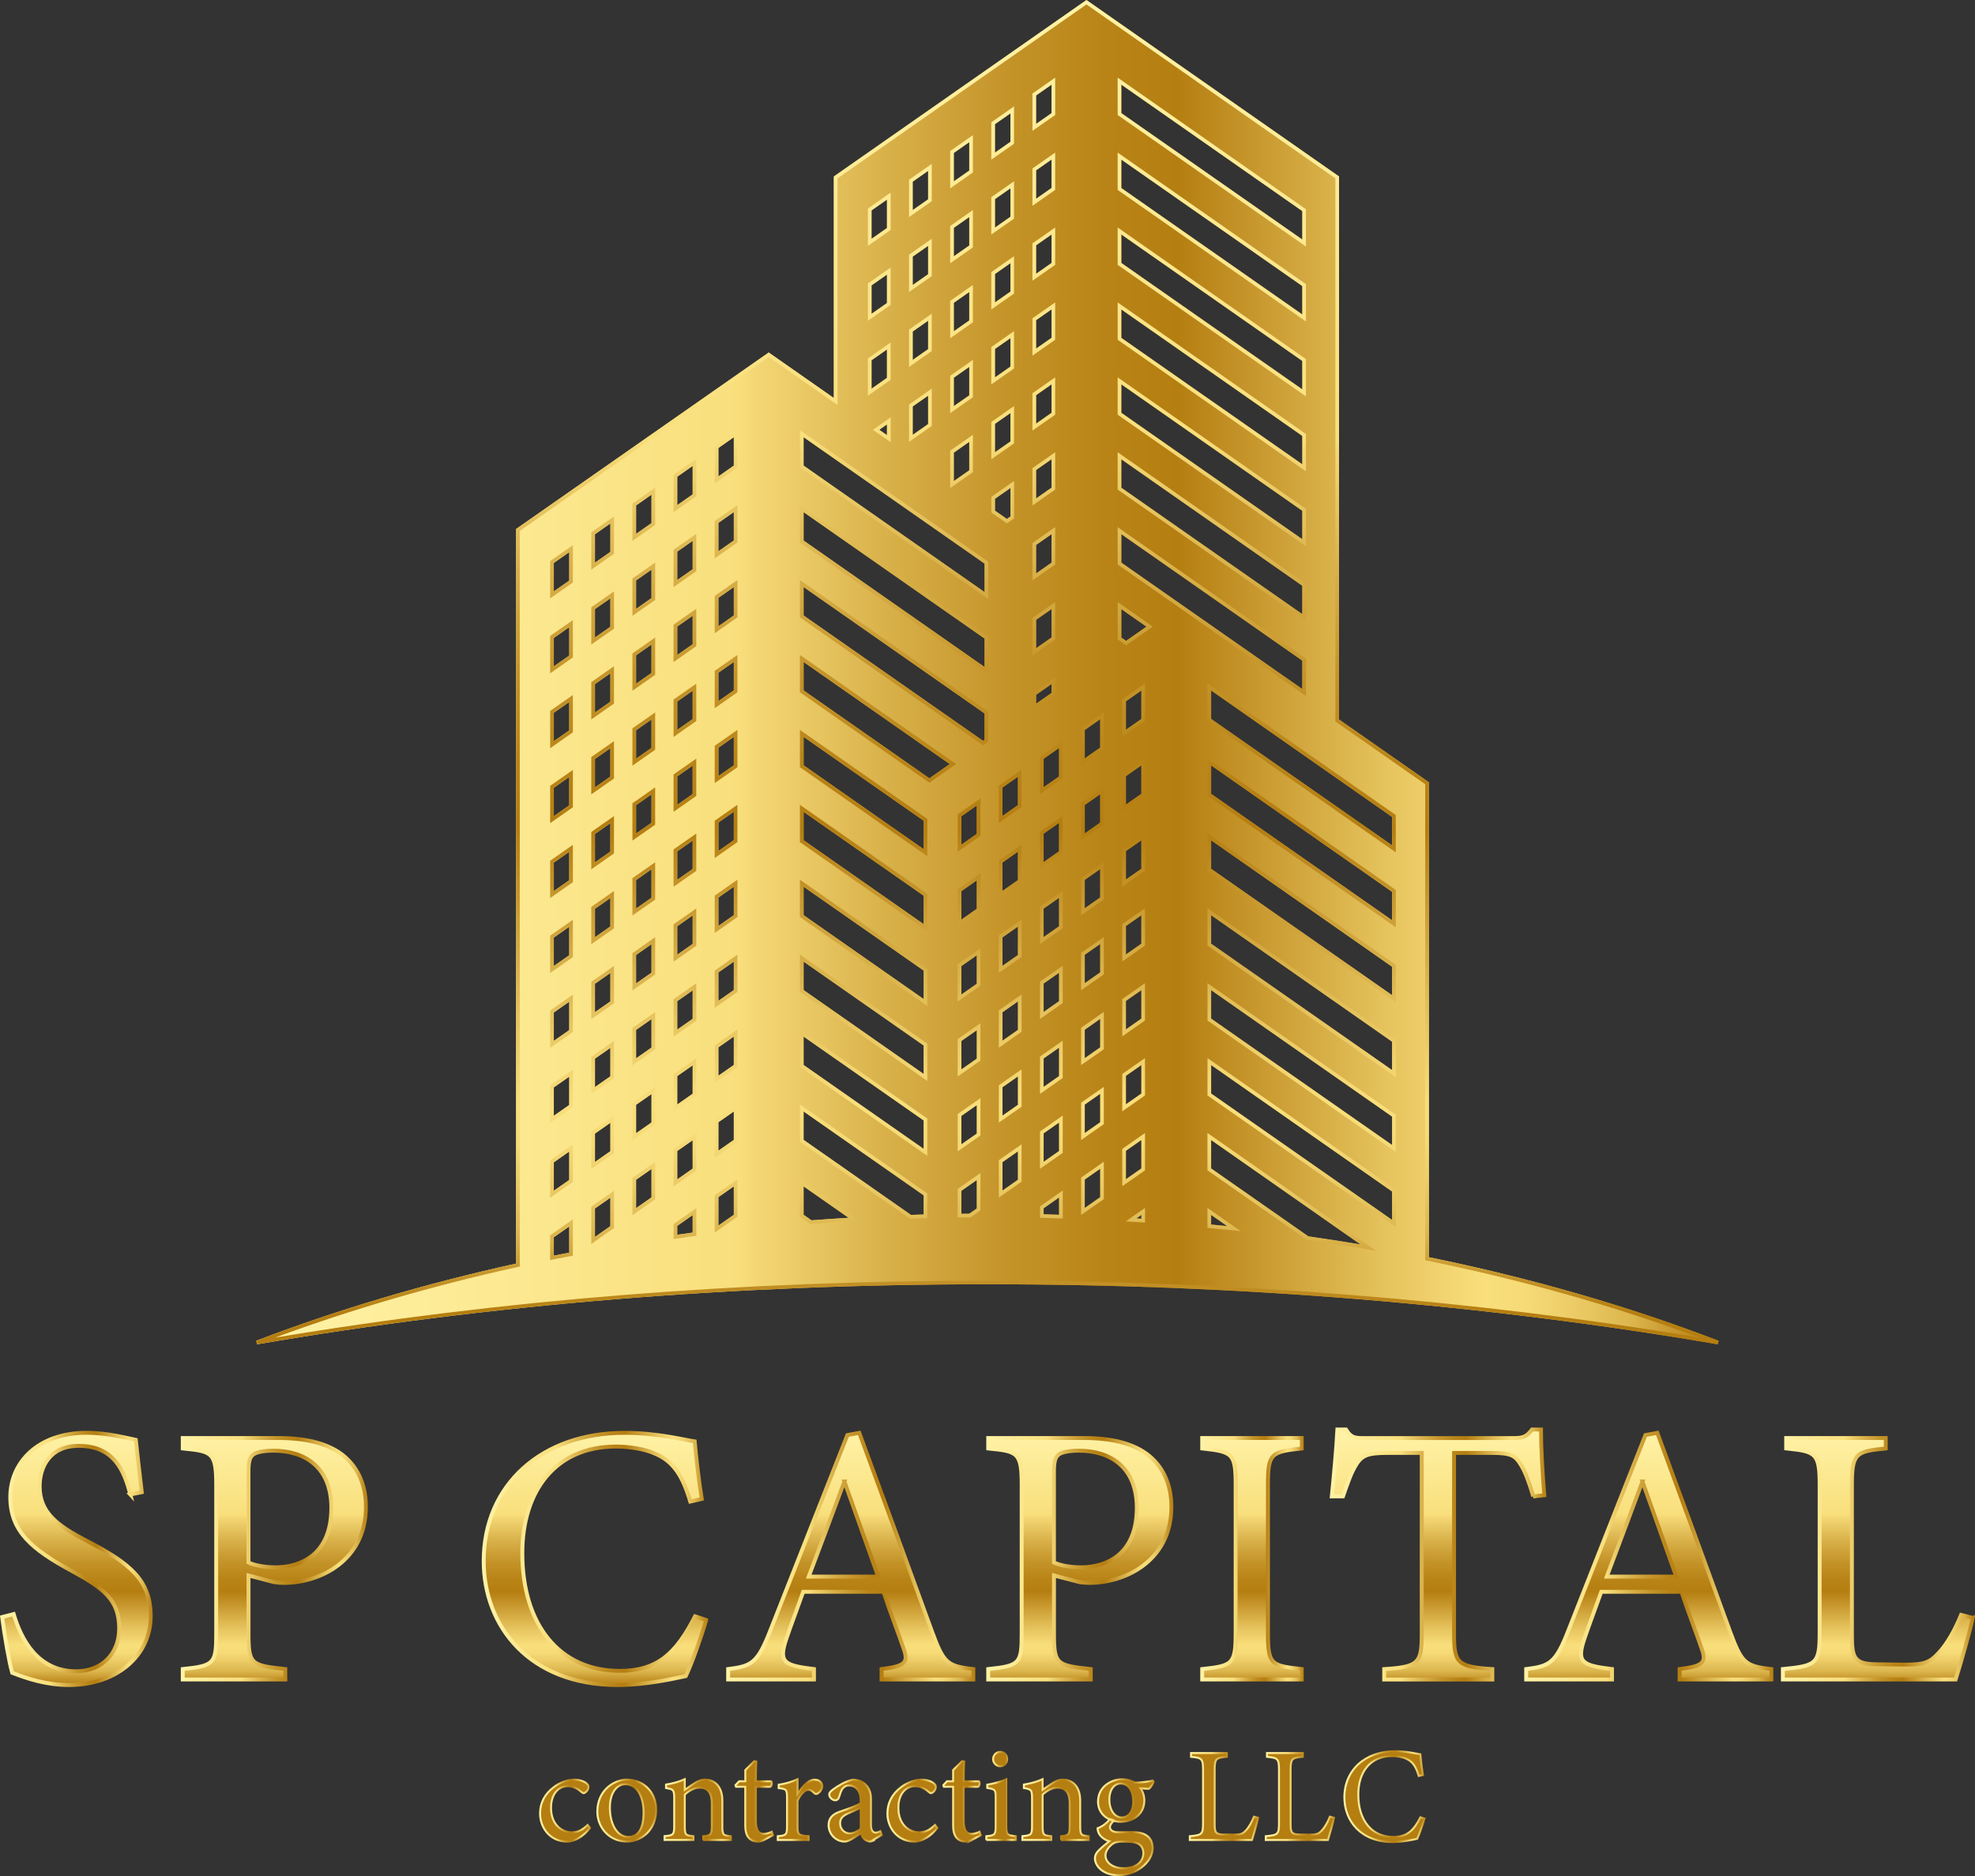 <svg xmlns="http://www.w3.org/2000/svg" xmlns:xlink="http://www.w3.org/1999/xlink" id="Livello_2" data-name="Livello 2" viewBox="0 0 489.44 465"><rect x="0" y="0" width="489.44" height="465" fill="#333333" stroke="none"/><defs><style>      .cls-1 {        stroke: url(#linear-gradient-26);      }      .cls-1, .cls-2, .cls-3, .cls-4, .cls-5, .cls-6, .cls-7, .cls-8, .cls-9, .cls-10, .cls-11, .cls-12, .cls-13, .cls-14, .cls-15, .cls-16, .cls-17, .cls-18, .cls-19, .cls-20, .cls-21, .cls-22, .cls-23 {        fill: none;        stroke-miterlimit: 10;      }      .cls-1, .cls-2, .cls-3, .cls-4, .cls-14, .cls-16, .cls-18, .cls-19, .cls-21 {        stroke-width: .97px;      }      .cls-2 {        stroke: url(#linear-gradient-33);      }      .cls-24 {        fill: url(#linear-gradient-12);      }      .cls-24, .cls-25, .cls-26, .cls-27, .cls-28, .cls-29, .cls-30, .cls-31, .cls-32, .cls-33, .cls-34, .cls-35, .cls-36, .cls-37, .cls-38, .cls-39, .cls-40, .cls-41, .cls-42, .cls-43, .cls-44, .cls-45, .cls-46, .cls-47, .cls-48 {        stroke-width: 0px;      }      .cls-3 {        stroke: url(#linear-gradient-28);      }      .cls-25 {        fill: url(#linear-gradient-17);      }      .cls-4 {        stroke: url(#linear-gradient-34);      }      .cls-26 {        fill: url(#linear-gradient-19);      }      .cls-27 {        fill: url(#linear-gradient);      }      .cls-5 {        stroke: url(#linear-gradient-42);      }      .cls-5, .cls-6, .cls-7, .cls-8, .cls-9, .cls-10, .cls-11, .cls-12, .cls-13, .cls-15, .cls-17, .cls-20, .cls-22, .cls-23 {        stroke-width: .49px;      }      .cls-28 {        fill: url(#linear-gradient-21);      }      .cls-29 {        fill: url(#linear-gradient-6);      }      .cls-6 {        stroke: url(#linear-gradient-40);      }      .cls-7 {        stroke: url(#linear-gradient-44);      }      .cls-8 {        stroke: url(#linear-gradient-48);      }      .cls-30 {        fill: url(#linear-gradient-15);      }      .cls-31 {        fill: url(#linear-gradient-11);      }      .cls-9 {        stroke: url(#linear-gradient-38);      }      .cls-32 {        fill: url(#linear-gradient-5);      }      .cls-10 {        stroke: url(#linear-gradient-45);      }      .cls-33 {        fill: url(#linear-gradient-13);      }      .cls-34 {        fill: url(#linear-gradient-23);      }      .cls-35 {        fill: url(#linear-gradient-25);      }      .cls-36 {        fill: url(#linear-gradient-16);      }      .cls-37 {        fill: url(#linear-gradient-22);      }      .cls-11 {        stroke: url(#linear-gradient-46);      }      .cls-38 {        fill: url(#linear-gradient-20);      }      .cls-12 {        stroke: url(#linear-gradient-35);      }      .cls-13 {        stroke: url(#linear-gradient-39);      }      .cls-39 {        fill: url(#linear-gradient-14);      }      .cls-14 {        stroke: url(#linear-gradient-27);      }      .cls-40 {        fill: url(#linear-gradient-2);      }      .cls-15 {        stroke: url(#linear-gradient-47);      }      .cls-41 {        fill: url(#linear-gradient-7);      }      .cls-16 {        stroke: url(#linear-gradient-30);      }      .cls-42 {        fill: url(#linear-gradient-3);      }      .cls-43 {        fill: url(#linear-gradient-9);      }      .cls-17 {        stroke: url(#linear-gradient-36);      }      .cls-18 {        stroke: url(#linear-gradient-29);      }      .cls-19 {        stroke: url(#linear-gradient-32);      }      .cls-44 {        fill: url(#linear-gradient-8);      }      .cls-45 {        fill: url(#linear-gradient-24);      }      .cls-46 {        fill: url(#linear-gradient-18);      }      .cls-20 {        stroke: url(#linear-gradient-41);      }      .cls-47 {        fill: url(#linear-gradient-10);      }      .cls-48 {        fill: url(#linear-gradient-4);      }      .cls-21 {        stroke: url(#linear-gradient-31);      }      .cls-22 {        stroke: url(#linear-gradient-37);      }      .cls-23 {        stroke: url(#linear-gradient-43);      }    </style><linearGradient id="linear-gradient" x1="63.48" y1="166.6" x2="425.91" y2="166.6" gradientUnits="userSpaceOnUse"><stop offset="0" stop-color="#fff3a7"></stop><stop offset=".33" stop-color="#f9df7c"></stop><stop offset=".34" stop-color="#f4d875"></stop><stop offset=".43" stop-color="#d9b14a"></stop><stop offset=".51" stop-color="#c5952a"></stop><stop offset=".58" stop-color="#b98417"></stop><stop offset=".63" stop-color="#b57e11"></stop><stop offset=".77" stop-color="#e5c25c"></stop><stop offset=".84" stop-color="#f9df7c"></stop><stop offset=".87" stop-color="#f5da76"></stop><stop offset=".9" stop-color="#eccc67"></stop><stop offset=".94" stop-color="#dcb64e"></stop><stop offset=".97" stop-color="#c6962c"></stop><stop offset="1" stop-color="#b57e11"></stop></linearGradient><linearGradient id="linear-gradient-2" x1="244.7" y1="1.58" x2="244.7" y2="325.46" xlink:href="#linear-gradient"></linearGradient><linearGradient id="linear-gradient-3" x1="18.95" y1="354.48" x2="18.95" y2="417.98" xlink:href="#linear-gradient"></linearGradient><linearGradient id="linear-gradient-4" x1="67.98" y1="354.48" x2="67.98" y2="417.98" xlink:href="#linear-gradient"></linearGradient><linearGradient id="linear-gradient-5" x1="147.43" y1="354.48" x2="147.43" y2="417.98" xlink:href="#linear-gradient"></linearGradient><linearGradient id="linear-gradient-6" x1="210.83" y1="354.48" x2="210.83" y2="417.98" xlink:href="#linear-gradient"></linearGradient><linearGradient id="linear-gradient-7" x1="267.59" y1="354.48" x2="267.59" y2="417.98" xlink:href="#linear-gradient"></linearGradient><linearGradient id="linear-gradient-8" x1="310.26" y1="354.48" x2="310.26" y2="417.98" xlink:href="#linear-gradient"></linearGradient><linearGradient id="linear-gradient-9" x1="356.39" y1="354.48" x2="356.39" y2="417.98" xlink:href="#linear-gradient"></linearGradient><linearGradient id="linear-gradient-10" x1="408.6" y1="354.48" x2="408.6" y2="417.98" xlink:href="#linear-gradient"></linearGradient><linearGradient id="linear-gradient-11" x1="465.36" y1="354.48" x2="465.36" y2="417.98" xlink:href="#linear-gradient"></linearGradient><linearGradient id="linear-gradient-12" x1="140.02" y1="354.48" x2="140.02" y2="417.98" xlink:href="#linear-gradient"></linearGradient><linearGradient id="linear-gradient-13" x1="155.32" y1="354.48" x2="155.32" y2="417.98" xlink:href="#linear-gradient"></linearGradient><linearGradient id="linear-gradient-14" x1="172.92" y1="354.48" x2="172.92" y2="417.98" xlink:href="#linear-gradient"></linearGradient><linearGradient id="linear-gradient-15" x1="186.91" y1="354.48" x2="186.91" y2="417.98" xlink:href="#linear-gradient"></linearGradient><linearGradient id="linear-gradient-16" x1="198.27" y1="354.48" x2="198.27" y2="417.98" xlink:href="#linear-gradient"></linearGradient><linearGradient id="linear-gradient-17" x1="211.94" y1="354.48" x2="211.94" y2="417.98" xlink:href="#linear-gradient"></linearGradient><linearGradient id="linear-gradient-18" x1="226.11" y1="354.48" x2="226.11" y2="417.98" xlink:href="#linear-gradient"></linearGradient><linearGradient id="linear-gradient-19" x1="238.43" y1="354.48" x2="238.43" y2="417.98" xlink:href="#linear-gradient"></linearGradient><linearGradient id="linear-gradient-20" x1="248.09" y1="354.48" x2="248.09" y2="417.98" xlink:href="#linear-gradient"></linearGradient><linearGradient id="linear-gradient-21" x1="261.6" y1="354.48" x2="261.6" y2="417.98" xlink:href="#linear-gradient"></linearGradient><linearGradient id="linear-gradient-22" x1="278.62" y1="354.48" x2="278.62" y2="417.98" xlink:href="#linear-gradient"></linearGradient><linearGradient id="linear-gradient-23" x1="303.32" y1="354.48" x2="303.32" y2="417.98" xlink:href="#linear-gradient"></linearGradient><linearGradient id="linear-gradient-24" x1="322.14" y1="354.48" x2="322.14" y2="417.98" xlink:href="#linear-gradient"></linearGradient><linearGradient id="linear-gradient-25" x1="343.09" y1="354.48" x2="343.09" y2="417.98" xlink:href="#linear-gradient"></linearGradient><linearGradient id="linear-gradient-26" x1="0" y1="386.39" x2="37.85" y2="386.39" xlink:href="#linear-gradient"></linearGradient><linearGradient id="linear-gradient-27" x1="44.8" y1="386.34" x2="91.16" y2="386.34" xlink:href="#linear-gradient"></linearGradient><linearGradient id="linear-gradient-28" x1="119.38" y1="386.39" x2="175.61" y2="386.39" xlink:href="#linear-gradient"></linearGradient><linearGradient id="linear-gradient-29" x1="179.96" y1="385.66" x2="241.69" y2="385.66" xlink:href="#linear-gradient"></linearGradient><linearGradient id="linear-gradient-30" x1="244.41" y1="386.34" x2="290.77" y2="386.34" xlink:href="#linear-gradient"></linearGradient><linearGradient id="linear-gradient-31" x1="297.44" y1="386.34" x2="323.09" y2="386.34" xlink:href="#linear-gradient"></linearGradient><linearGradient id="linear-gradient-32" x1="329.52" y1="385.28" x2="383.25" y2="385.28" xlink:href="#linear-gradient"></linearGradient><linearGradient id="linear-gradient-33" x1="377.73" y1="385.66" x2="439.46" y2="385.66" xlink:href="#linear-gradient"></linearGradient><linearGradient id="linear-gradient-34" x1="441.35" y1="386.34" x2="489.44" y2="386.34" xlink:href="#linear-gradient"></linearGradient><linearGradient id="linear-gradient-35" x1="133.6" y1="448.77" x2="146.51" y2="448.77" xlink:href="#linear-gradient"></linearGradient><linearGradient id="linear-gradient-36" x1="147.79" y1="448.77" x2="162.86" y2="448.77" xlink:href="#linear-gradient"></linearGradient><linearGradient id="linear-gradient-37" x1="164.46" y1="448.45" x2="181.39" y2="448.45" xlink:href="#linear-gradient"></linearGradient><linearGradient id="linear-gradient-38" x1="182" y1="446.47" x2="191.85" y2="446.47" xlink:href="#linear-gradient"></linearGradient><linearGradient id="linear-gradient-39" x1="192.5" y1="448.45" x2="204.03" y2="448.45" xlink:href="#linear-gradient"></linearGradient><linearGradient id="linear-gradient-40" x1="205.1" y1="448.77" x2="218.83" y2="448.77" xlink:href="#linear-gradient"></linearGradient><linearGradient id="linear-gradient-41" x1="219.69" y1="448.77" x2="232.6" y2="448.77" xlink:href="#linear-gradient"></linearGradient><linearGradient id="linear-gradient-42" x1="233.51" y1="446.47" x2="243.37" y2="446.47" xlink:href="#linear-gradient"></linearGradient><linearGradient id="linear-gradient-43" x1="244.18" y1="445.12" x2="252" y2="445.12" xlink:href="#linear-gradient"></linearGradient><linearGradient id="linear-gradient-44" x1="253.13" y1="448.45" x2="270.06" y2="448.45" xlink:href="#linear-gradient"></linearGradient><linearGradient id="linear-gradient-45" x1="271.1" y1="452.88" x2="286.17" y2="452.88" xlink:href="#linear-gradient"></linearGradient><linearGradient id="linear-gradient-46" x1="294.6" y1="445.27" x2="312.07" y2="445.27" xlink:href="#linear-gradient"></linearGradient><linearGradient id="linear-gradient-47" x1="313.43" y1="445.27" x2="330.9" y2="445.27" xlink:href="#linear-gradient"></linearGradient><linearGradient id="linear-gradient-48" x1="332.92" y1="445.29" x2="353.32" y2="445.29" xlink:href="#linear-gradient"></linearGradient></defs><g id="Livello_1-2" data-name="Livello 1"><g><g><path class="cls-27" d="M244.7,318.31c62.82,0,123.71,5.01,180.98,14.88l.24-.87c-22.35-8.57-46.51-15.54-71.82-20.72v-117.71l-22.26-15.56V43.74L269.24,0l-62.6,43.74v54.91l-16.14-11.28-62.6,43.74v182.07c-22.64,4.99-44.31,11.43-64.42,19.14l.24.87c57.27-9.87,118.16-14.88,180.98-14.88ZM181.86,294.04v7.06l-3.83,2.68v-7.06l3.83-2.68ZM181.86,275.47v7.06l-3.83,2.68v-7.06l3.83-2.68ZM181.86,256.9v7.05l-3.83,2.68v-7.05l3.83-2.68ZM181.86,238.33v7.05l-3.83,2.68v-7.05l3.83-2.68ZM181.86,219.76v7.06l-3.83,2.68v-7.05l3.83-2.68ZM181.86,201.19v7.05l-3.83,2.68v-7.06l3.83-2.68ZM181.86,182.63v7.06l-3.83,2.68v-7.05l3.83-2.68ZM181.86,164.06v7.05l-3.83,2.68v-7.06l3.83-2.68ZM181.86,145.49v7.06l-3.83,2.68v-7.05l3.83-2.68ZM181.86,126.92v7.05l-3.83,2.68v-7.06l3.83-2.68ZM181.86,108.35v7.06l-3.83,2.68v-7.05l3.83-2.68ZM171.66,301.16v4.34c-.88.12-1.75.24-2.63.37l-1.21.17v-2.21l3.83-2.68ZM171.66,282.59v7.05l-3.83,2.68v-7.05l3.83-2.68ZM171.66,264.02v7.06l-3.83,2.68v-7.05l3.83-2.68ZM171.66,245.46v7.06l-3.83,2.68v-7.06l3.83-2.68ZM171.66,226.89v7.06l-3.83,2.68v-7.06l3.83-2.68ZM171.66,208.32v7.06l-3.83,2.68v-7.05l3.83-2.68ZM171.66,189.75v7.06l-3.83,2.68v-7.06l3.83-2.68ZM171.66,171.18v7.05l-3.83,2.68v-7.05l3.83-2.68ZM171.66,152.61v7.06l-3.83,2.68v-7.06l3.83-2.68ZM171.66,134.04v7.05l-3.83,2.68v-7.05l3.83-2.68ZM171.66,115.47v7.06l-3.83,2.68v-7.06l3.83-2.68ZM161.46,289.72v7.05l-3.83,2.68v-7.05l3.83-2.68ZM161.46,271.15v7.06l-3.83,2.68v-7.06l3.83-2.68ZM161.46,252.58v7.06l-3.83,2.68v-7.06l3.83-2.68ZM161.46,234.01v7.06l-3.83,2.68v-7.06l3.83-2.68ZM161.46,215.44v7.06l-3.83,2.68v-7.06l3.83-2.68ZM161.46,196.87v7.05l-3.83,2.68v-7.05l3.83-2.68ZM161.46,178.31v7.06l-3.83,2.68v-7.06l3.83-2.68ZM161.46,159.74v7.05l-3.83,2.68v-7.06l3.83-2.68ZM161.46,141.17v7.06l-3.83,2.68v-7.05l3.83-2.68ZM161.46,122.6v7.05l-3.83,2.68v-7.06l3.83-2.68ZM151.27,296.84v7.06l-3.83,2.68v-7.06l3.83-2.68ZM151.27,278.27v7.06l-3.83,2.68v-7.06l3.83-2.68ZM151.27,259.7v7.06l-3.83,2.68v-7.06l3.83-2.68ZM151.27,241.14v7.05l-3.83,2.68v-7.05l3.83-2.68ZM151.27,222.57v7.05l-3.83,2.68v-7.06l3.83-2.68ZM151.27,204v7.06l-3.83,2.68v-7.05l3.83-2.68ZM151.27,185.43v7.05l-3.83,2.68v-7.06l3.83-2.68ZM151.27,166.86v7.06l-3.83,2.68v-7.05l3.83-2.68ZM151.27,148.29v7.05l-3.83,2.68v-7.06l3.83-2.68ZM151.27,129.72v7.06l-3.83,2.68v-7.05l3.83-2.68ZM141.08,303.97v6.51l-1.33.25c-.84.16-1.67.31-2.5.48v-4.56l3.83-2.68ZM141.08,285.4v7.06l-3.83,2.68v-7.06l3.83-2.68ZM141.08,266.83v7.05l-3.83,2.68v-7.05l3.83-2.68ZM141.08,248.26v7.05l-3.83,2.68v-7.05l3.83-2.68ZM141.08,229.69v7.06l-3.83,2.68v-7.06l3.83-2.68ZM141.08,211.12v7.05l-3.83,2.68v-7.06l3.83-2.68ZM141.08,192.55v7.06l-3.83,2.68v-7.05l3.83-2.68ZM141.08,173.98v7.05l-3.83,2.68v-7.06l3.83-2.68ZM141.08,155.42v7.06l-3.83,2.68v-7.05l3.83-2.68ZM141.08,136.85v7.05l-3.83,2.68v-7.06l3.83-2.68ZM215.98,59.21v-7.06l3.83-2.68v7.05l-3.83,2.68ZM215.98,77.78v-7.05l3.83-2.68v7.06l-3.83,2.68ZM219.81,105.18v2.68l-1.92-1.34,1.92-1.34ZM215.98,96.35v-7.06l3.83-2.68v7.05l-3.83,2.68ZM226.18,52.08v-7.06l3.83-2.68v7.06l-3.83,2.68ZM226.18,70.65v-7.05l3.83-2.68v7.05l-3.83,2.68ZM226.18,89.22v-7.06l3.83-2.68v7.06l-3.83,2.68ZM226.18,107.79v-7.05l3.83-2.68v7.05l-3.83,2.68ZM236.37,44.96v-7.05l3.83-2.68v7.05l-3.83,2.68ZM236.37,63.53v-7.06l3.83-2.68v7.06l-3.83,2.68ZM236.37,82.1v-7.05l3.83-2.68v7.06l-3.83,2.68ZM236.37,100.67v-7.06l3.83-2.68v7.06l-3.83,2.68ZM236.37,119.24v-7.05l3.83-2.68v7.06l-3.83,2.68ZM250.4,128l-.88.62-2.95-2.06v-2.93l3.83-2.68v7.06ZM252.27,211.07v7.06l-3.83,2.68v-7.05l3.83-2.68ZM252.27,229.64v7.06l-3.83,2.68v-7.06l3.83-2.68ZM252.27,248.21v7.05l-3.83,2.68v-7.06l3.83-2.68ZM252.27,266.78v7.05l-3.83,2.68v-7.05l3.83-2.68ZM252.27,285.35v7.05l-3.83,2.68v-7.05l3.83-2.68ZM248.44,202.24v-7.06l3.83-2.68v7.05l-3.83,2.68ZM246.57,112.11v-7.06l3.83-2.68v7.05l-3.83,2.68ZM246.57,93.54v-7.05l3.83-2.68v7.06l-3.83,2.68ZM246.57,74.97v-7.06l3.83-2.68v7.05l-3.83,2.68ZM246.57,56.4v-7.05l3.83-2.68v7.06l-3.83,2.68ZM246.57,37.84v-7.06l3.83-2.68v7.05l-3.83,2.68ZM256.76,174.43v-2.22l3.83-2.68v2.22l-3.83,2.68ZM262.46,203.95v7.05l-3.83,2.68v-7.06l3.83-2.68ZM262.46,222.52v7.06l-3.83,2.68v-7.06l3.83-2.68ZM262.46,241.09v7.05l-3.83,2.68v-7.05l3.83-2.68ZM262.46,259.65v7.05l-3.83,2.68v-7.05l3.83-2.68ZM262.46,278.22v7.06l-3.83,2.68v-7.06l3.83-2.68ZM262.46,296.79v4.29l-1.23-.04c-.87-.03-1.73-.06-2.6-.08v-1.49l3.83-2.68ZM258.63,195.11v-7.05l3.83-2.68v7.06l-3.83,2.68ZM256.76,160.69v-7.06l3.83-2.68v7.05l-3.83,2.68ZM256.76,142.12v-7.05l3.83-2.68v7.06l-3.83,2.68ZM256.76,123.56v-7.06l3.83-2.68v7.05l-3.83,2.68ZM256.76,104.99v-7.05l3.83-2.68v7.06l-3.83,2.68ZM256.76,86.42v-7.06l3.83-2.68v7.05l-3.83,2.68ZM256.76,67.85v-7.05l3.83-2.68v7.06l-3.83,2.68ZM256.76,49.28v-7.06l3.83-2.68v7.05l-3.83,2.68ZM256.76,30.71v-7.05l3.83-2.68v7.06l-3.83,2.68ZM282.85,301.11v.95c-.41-.03-.83-.06-1.24-.08l1.24-.87ZM284.11,155.31l-5.05,3.53-1.18-.83v-7.05l6.23,4.36ZM282.85,171.13v7.06l-3.83,2.68v-7.05l3.83-2.68ZM282.85,189.7v7.05l-3.83,2.68v-7.06l3.83-2.68ZM282.85,208.27v7.06l-3.83,2.68v-7.06l3.83-2.68ZM282.85,226.84v7.06l-3.83,2.68v-7.06l3.83-2.68ZM282.85,245.41v7.06l-3.83,2.68v-7.06l3.83-2.68ZM282.85,263.97v7.06l-3.83,2.68v-7.06l3.83-2.68ZM282.85,282.54v7.05l-3.83,2.68v-7.05l3.83-2.68ZM345,202.48v7.06l-44.86-31.35v-7.06l44.86,31.35ZM277.88,120.88v-7.05l44.86,31.35v7.05l-44.86-31.35ZM277.88,102.31v-7.06l44.86,31.35v7.06l-44.86-31.35ZM277.88,83.74v-7.05l44.86,31.35v7.05l-44.86-31.35ZM277.88,65.17v-7.06l44.86,31.35v7.06l-44.86-31.35ZM277.88,46.6v-7.05l44.86,31.35v7.05l-44.86-31.35ZM277.88,28.03v-7.06l44.86,31.35v7.06l-44.86-31.35ZM322.74,163.74v7.06l-44.86-31.35v-7.06l44.86,31.35ZM345,221.05v7.05l-44.86-31.35v-7.05l44.86,31.35ZM345,239.62v7.06l-44.86-31.35v-7.06l44.86,31.35ZM345,258.19v7.06l-44.86-31.35v-7.06l44.86,31.35ZM345,276.76v7.05l-44.86-31.35v-7.06l44.86,31.35ZM345,295.32v7.06l-44.86-31.35v-7.06l44.86,31.35ZM337.21,308.45c-4.05-.68-8.32-1.35-12.99-2.02l-24.08-16.83v-7.05l37.07,25.91ZM304.12,303.89c-.82-.08-1.65-.16-2.47-.24l-1.51-.14v-2.4l3.98,2.78ZM268.82,187.99v-7.06l3.83-2.68v7.05l-3.83,2.68ZM268.82,206.56v-7.05l3.83-2.68v7.06l-3.83,2.68ZM268.82,225.13v-7.06l3.83-2.68v7.05l-3.83,2.68ZM268.82,243.7v-7.06l3.83-2.68v7.05l-3.83,2.68ZM268.82,262.27v-7.06l3.83-2.68v7.06l-3.83,2.68ZM268.82,280.83v-7.06l3.83-2.68v7.06l-3.83,2.68ZM268.82,299.4v-7.05l3.83-2.68v7.05l-3.83,2.68ZM242.07,292.47v7.05l-1.86,1.3c-.66,0-1.32.01-1.97.02v-5.7l3.83-2.68ZM242.07,273.9v7.06l-3.83,2.68v-7.06l3.83-2.68ZM242.07,255.33v7.06l-3.83,2.68v-7.06l3.83-2.68ZM242.07,236.77v7.06l-3.83,2.68v-7.06l3.83-2.68ZM242.07,218.2v7.06l-3.83,2.68v-7.06l3.83-2.68ZM242.07,199.63v7.05l-3.83,2.68v-7.05l3.83-2.68ZM199.14,152.54v-7.06l44.86,31.35v6.51l-.39.27-44.47-31.07ZM199.14,133.97v-7.05l44.86,31.35v7.06l-44.86-31.35ZM199.14,115.41v-7.06l44.86,31.35v7.05l-44.86-31.35ZM199.14,171.11v-7.05l36.23,25.32-5.05,3.53-31.18-21.79ZM199.14,189.68v-7.06l29.76,20.8v7.06l-29.76-20.8ZM199.14,208.25v-7.05l29.76,20.8v7.05l-29.76-20.8ZM199.14,226.82v-7.06l29.76,20.8v7.06l-29.76-20.8ZM199.14,245.39v-7.06l29.76,20.8v7.06l-29.76-20.8ZM199.14,263.96v-7.05l29.76,20.8v7.05l-29.76-20.8ZM199.14,282.53v-7.06l29.76,20.8v4.75c-.74.02-1.49.05-2.23.07l-.91.03-26.61-18.6ZM199.14,301.09v-7.06l11.16,7.8c-2.97.18-6.06.39-9.19.63l-1.97-1.38Z"></path><path class="cls-40" d="M269.24,1.1l61.69,43.11v134.6l.38.27,21.88,15.29v117.98l.72.15c23.61,4.83,46.23,11.23,67.31,19.03-55.97-9.36-115.33-14.11-176.52-14.11s-120.55,4.75-176.52,14.11c18.82-6.97,38.95-12.83,59.92-17.46l.71-.16v-182.32l61.69-43.11,15.63,10.92,1.42.99v-56.17L269.24,1.1M255.86,32.44l1.42-.99,3.83-2.68.38-.27v-9.25l-1.42.99-3.83,2.68-.38.27v9.25M323.64,61.11v-9.25l-.38-.27-44.86-31.35-1.42-.99v9.25l.38.27,44.86,31.35,1.42.99M245.66,39.57l1.42-.99,3.83-2.68.38-.27v-9.25l-1.42.99-3.83,2.68-.38.27v9.25M235.47,46.69l1.42-.99,3.83-2.68.38-.27v-9.25l-1.42.99-3.83,2.68-.38.27v9.25M323.64,79.68v-9.25l-.38-.27-44.86-31.35-1.42-.99v9.25l.38.27,44.86,31.35,1.42.99M255.86,51.01l1.42-.99,3.83-2.68.38-.27v-9.25l-1.42.99-3.83,2.68-.38.27v9.25M225.27,53.81l1.42-.99,3.83-2.68.38-.27v-9.25l-1.42.99-3.83,2.68-.38.27v9.25M245.66,58.13l1.42-.99,3.83-2.68.38-.27v-9.25l-1.42.99-3.83,2.68-.38.27v9.25M215.08,60.94l1.42-.99,3.83-2.68.38-.27v-9.25l-1.42.99-3.83,2.68-.38.27v9.25M235.47,65.26l1.42-.99,3.83-2.68.38-.27v-9.25l-1.42.99-3.83,2.68-.38.27v9.25M255.86,69.58l1.42-.99,3.83-2.68.38-.27v-9.25l-1.42.99-3.83,2.68-.38.27v9.25M323.64,98.25v-9.25l-.38-.27-44.86-31.35-1.42-.99v9.25l.38.27,44.86,31.35,1.42.99M225.27,72.38l1.42-.99,3.83-2.68.38-.27v-9.25l-1.42.99-3.83,2.68-.38.27v9.25M245.66,76.7l1.42-.99,3.83-2.68.38-.27v-9.25l-1.42.99-3.83,2.68-.38.27v9.25M215.08,79.51l1.42-.99,3.83-2.68.38-.27v-9.25l-1.42.99-3.83,2.68-.38.27v9.25M235.47,83.83l1.42-.99,3.83-2.68.38-.27v-9.25l-1.42.99-3.83,2.68-.38.27v9.25M323.64,116.82v-9.25l-.38-.27-44.86-31.35-1.42-.99v9.25l.38.27,44.86,31.35,1.42.99M255.86,88.15l1.42-.99,3.83-2.68.38-.27v-9.25l-1.42.99-3.83,2.68-.38.27v9.25M225.27,90.95l1.42-.99,3.83-2.68.38-.27v-9.25l-1.42.99-3.83,2.68-.38.27v9.25M245.66,95.27l1.42-.99,3.83-2.68.38-.27v-9.25l-1.42.99-3.83,2.68-.38.27v9.25M215.08,98.08l1.42-.99,3.83-2.68.38-.27v-9.25l-1.42.99-3.83,2.68-.38.27v9.25M235.47,102.4l1.42-.99,3.83-2.68.38-.27v-9.25l-1.42.99-3.83,2.68-.38.27v9.25M255.86,106.72l1.42-.99,3.83-2.68.38-.27v-9.25l-1.42.99-3.83,2.68-.38.27v9.25M323.64,135.39v-9.25l-.38-.27-44.86-31.35-1.42-.99v9.25l.38.27,44.86,31.35,1.42.99M225.27,109.52l1.42-.99,3.83-2.68.38-.27v-9.25l-1.42.99-3.83,2.68-.38.27v9.25M245.66,113.84l1.42-.99,3.83-2.68.38-.27v-9.25l-1.42.99-3.83,2.68-.38.27v9.25M220.72,109.59v-6.14l-1.42.99-1.92,1.34-1.06.74,1.06.74,1.92,1.34,1.42.99M177.12,119.81l1.42-.99,3.83-2.68.38-.27v-9.25l-1.42.99-3.83,2.68-.38.27v9.25M244.9,148.48v-9.25l-.38-.27-44.86-31.35-1.42-.99v9.25l.38.27,44.86,31.35,1.42.99M235.47,120.96l1.42-.99,3.83-2.68.38-.27v-9.25l-1.42.99-3.83,2.68-.38.27v9.25M323.64,153.95v-9.25l-.38-.27-44.86-31.35-1.42-.99v9.25l.38.27,44.86,31.35,1.42.99M255.86,125.29l1.42-.99,3.83-2.68.38-.27v-9.25l-1.42.99-3.83,2.68-.38.27v9.25M166.92,126.94l1.42-.99,3.83-2.68.38-.27v-9.25l-1.42.99-3.83,2.68-.38.27v9.25M249.52,129.72l.52-.36.88-.62.38-.27v-9.25l-1.42.99-3.83,2.68-.38.27v3.87l.38.27,2.95,2.06.52.36M156.73,134.06l1.42-.99,3.83-2.68.38-.27v-9.25l-1.42.99-3.83,2.68-.38.27v9.25M244.9,167.05v-9.25l-.38-.27-44.86-31.35-1.42-.99v9.25l.38.27,44.86,31.35,1.42.99M177.12,138.38l1.42-.99,3.83-2.68.38-.27v-9.25l-1.42.99-3.83,2.68-.38.27v9.25M146.53,141.19l1.42-.99,3.83-2.68.38-.27v-9.25l-1.42.99-3.83,2.68-.38.27v9.25M255.86,143.85l1.42-.99,3.83-2.68.38-.27v-9.25l-1.42.99-3.83,2.68-.38.27v9.25M323.64,172.52v-9.25l-.38-.27-44.86-31.35-1.42-.99v9.25l.38.27,44.86,31.35,1.42.99M166.92,145.51l1.42-.99,3.83-2.68.38-.27v-9.25l-1.42.99-3.83,2.68-.38.27v9.25M136.34,148.31l1.42-.99,3.83-2.68.38-.27v-9.25l-1.42.99-3.83,2.68-.38.27v9.25M156.73,152.63l1.42-.99,3.83-2.68.38-.27v-9.25l-1.42.99-3.83,2.68-.38.27v9.25M177.12,156.95l1.42-.99,3.83-2.68.38-.27v-9.25l-1.42.99-3.83,2.68-.38.27v9.25M243.61,184.72l.52-.36.39-.27.38-.27v-7.45l-.38-.27-44.86-31.35-1.42-.99v9.25l.38.27,44.47,31.07.52.36M146.53,159.76l1.42-.99,3.83-2.68.38-.27v-9.25l-1.42.99-3.83,2.68-.38.27v9.25M255.86,162.42l1.42-.99,3.83-2.68.38-.27v-9.25l-1.42.99-3.83,2.68-.38.27v9.25M279.06,159.94l.52-.36,5.05-3.53,1.06-.74-1.06-.74-6.23-4.36-1.42-.99v9.25l.38.27,1.18.83.52.36M166.92,164.08l1.42-.99,3.83-2.68.38-.27v-9.25l-1.42.99-3.83,2.68-.38.27v9.25M136.34,166.88l1.42-.99,3.83-2.68.38-.27v-9.25l-1.42.99-3.83,2.68-.38.27v9.25M156.73,171.2l1.42-.99,3.83-2.68.38-.27v-9.25l-1.42.99-3.83,2.68-.38.27v9.25M230.32,194l.52-.36,5.05-3.53,1.06-.74-1.06-.74-36.23-25.32-1.42-.99v9.25l.38.27,31.18,21.79.52.36M177.12,175.52l1.42-.99,3.83-2.68.38-.27v-9.25l-1.42.99-3.83,2.68-.38.27v9.25M146.53,178.32l1.42-.99,3.83-2.68.38-.27v-9.25l-1.42.99-3.83,2.68-.38.27v9.25M255.86,176.16l1.42-.99,3.83-2.68.38-.27v-4.42l-1.42.99-3.83,2.68-.38.27v4.42M278.12,182.59l1.42-.99,3.83-2.68.38-.27v-9.25l-1.42.99-3.83,2.68-.38.27v9.25M345.9,211.26v-9.25l-.38-.27-44.86-31.35-1.42-.99v9.25l.38.27,44.86,31.35,1.42.99M166.92,182.64l1.42-.99,3.83-2.68.38-.27v-9.25l-1.42.99-3.83,2.68-.38.27v9.25M136.34,185.45l1.42-.99,3.83-2.68.38-.27v-9.25l-1.42.99-3.83,2.68-.38.27v9.25M267.92,189.72l1.42-.99,3.83-2.68.38-.27v-9.25l-1.42.99-3.83,2.68-.38.27v9.25M156.73,189.77l1.42-.99,3.83-2.68.38-.27v-9.25l-1.42.99-3.83,2.68-.38.27v9.25M177.12,194.09l1.42-.99,3.83-2.68.38-.27v-9.25l-1.42.99-3.83,2.68-.38.27v9.25M229.8,212.21v-9.25l-.38-.27-29.76-20.8-1.42-.99v9.25l.38.27,29.76,20.8,1.42.99M257.73,196.84l1.42-.99,3.83-2.68.38-.27v-9.25l-1.42.99-3.83,2.68-.38.27v9.25M146.53,196.89l1.42-.99,3.83-2.68.38-.27v-9.25l-1.42.99-3.83,2.68-.38.27v9.25M345.9,229.83v-9.25l-.38-.27-44.86-31.35-1.42-.99v9.25l.38.27,44.86,31.35,1.42.99M278.12,201.16l1.42-.99,3.83-2.68.38-.27v-9.25l-1.42.99-3.83,2.68-.38.27v9.25M166.92,201.21l1.42-.99,3.83-2.68.38-.27v-9.25l-1.42.99-3.83,2.68-.38.27v9.25M247.53,203.97l1.42-.99,3.83-2.68.38-.27v-9.25l-1.42.99-3.83,2.68-.38.27v9.25M136.34,204.02l1.42-.99,3.83-2.68.38-.27v-9.25l-1.42.99-3.83,2.68-.38.27v9.25M267.92,208.29l1.42-.99,3.83-2.68.38-.27v-9.25l-1.42.99-3.83,2.68-.38.27v9.25M156.73,208.34l1.42-.99,3.83-2.68.38-.27v-9.25l-1.42.99-3.83,2.68-.38.27v9.25M237.34,211.09l1.42-.99,3.83-2.68.38-.27v-9.25l-1.42.99-3.83,2.68-.38.27v9.25M229.8,230.78v-9.25l-.38-.27-29.76-20.8-1.42-.99v9.25l.38.27,29.76,20.8,1.42.99M177.12,212.66l1.42-.99,3.83-2.68.38-.27v-9.25l-1.42.99-3.83,2.68-.38.27v9.25M257.73,215.41l1.42-.99,3.83-2.68.38-.27v-9.25l-1.42.99-3.83,2.68-.38.27v9.25M146.53,215.46l1.42-.99,3.83-2.68.38-.27v-9.25l-1.42.99-3.83,2.68-.38.27v9.25M345.9,248.4v-9.25l-.38-.27-44.86-31.35-1.42-.99v9.25l.38.27,44.86,31.35,1.42.99M278.12,219.73l1.42-.99,3.83-2.68.38-.27v-9.25l-1.42.99-3.83,2.68-.38.27v9.25M166.92,219.78l1.42-.99,3.83-2.68.38-.27v-9.25l-1.42.99-3.83,2.68-.38.27v9.25M247.53,222.54l1.42-.99,3.83-2.68.38-.27v-9.25l-1.42.99-3.83,2.68-.38.27v9.25M136.34,222.59l1.42-.99,3.83-2.68.38-.27v-9.25l-1.42.99-3.83,2.68-.38.27v9.25M267.92,226.86l1.42-.99,3.83-2.68.38-.27v-9.25l-1.42.99-3.83,2.68-.38.27v9.25M156.73,226.91l1.42-.99,3.83-2.68.38-.27v-9.25l-1.42.99-3.83,2.68-.38.27v9.25M237.34,229.66l1.42-.99,3.83-2.68.38-.27v-9.25l-1.42.99-3.83,2.68-.38.27v9.25M177.12,231.23l1.42-.99,3.83-2.68.38-.27v-9.25l-1.42.99-3.83,2.68-.38.27v9.25M229.8,249.34v-9.25l-.38-.27-29.76-20.8-1.42-.99v9.25l.38.27,29.76,20.8,1.42.99M257.73,233.98l1.42-.99,3.83-2.68.38-.27v-9.25l-1.42.99-3.83,2.68-.38.27v9.25M146.53,234.03l1.42-.99,3.83-2.68.38-.27v-9.25l-1.42.99-3.83,2.68-.38.27v9.25M345.9,266.97v-9.25l-.38-.27-44.86-31.35-1.42-.99v9.25l.38.27,44.86,31.35,1.42.99M278.12,238.3l1.42-.99,3.83-2.68.38-.27v-9.25l-1.42.99-3.83,2.68-.38.27v9.25M166.92,238.35l1.42-.99,3.83-2.68.38-.27v-9.25l-1.42.99-3.83,2.68-.38.27v9.25M247.53,241.11l1.42-.99,3.83-2.68.38-.27v-9.25l-1.42.99-3.83,2.68-.38.27v9.25M136.34,241.16l1.42-.99,3.83-2.68.38-.27v-9.25l-1.42.99-3.83,2.68-.38.27v9.25M267.92,245.43l1.42-.99,3.83-2.68.38-.27v-9.25l-1.42.99-3.83,2.68-.38.27v9.25M156.73,245.48l1.42-.99,3.83-2.68.38-.27v-9.25l-1.42.99-3.83,2.68-.38.27v9.25M237.34,248.23l1.42-.99,3.83-2.68.38-.27v-9.25l-1.42.99-3.83,2.68-.38.27v9.25M229.8,267.91v-9.25l-.38-.27-29.76-20.8-1.42-.99v9.25l.38.27,29.76,20.8,1.42.99M177.12,249.8l1.42-.99,3.83-2.68.38-.27v-9.25l-1.42.99-3.83,2.68-.38.27v9.25M257.73,252.55l1.42-.99,3.83-2.68.38-.27v-9.25l-1.42.99-3.83,2.68-.38.27v9.25M146.53,252.6l1.42-.99,3.83-2.68.38-.27v-9.25l-1.42.99-3.83,2.68-.38.27v9.25M278.12,256.87l1.42-.99,3.83-2.68.38-.27v-9.25l-1.42.99-3.83,2.68-.38.27v9.25M345.9,285.54v-9.25l-.38-.27-44.86-31.35-1.42-.99v9.25l.38.27,44.86,31.35,1.42.99M166.92,256.92l1.42-.99,3.83-2.68.38-.27v-9.25l-1.42.99-3.83,2.68-.38.27v9.25M247.53,259.67l1.42-.99,3.83-2.68.38-.27v-9.25l-1.42.99-3.83,2.68-.38.27v9.25M136.34,259.72l1.42-.99,3.83-2.68.38-.27v-9.25l-1.42.99-3.83,2.68-.38.27v9.25M267.92,263.99l1.42-.99,3.83-2.68.38-.27v-9.25l-1.42.99-3.83,2.68-.38.27v9.25M156.73,264.04l1.42-.99,3.83-2.68.38-.27v-9.25l-1.42.99-3.83,2.68-.38.27v9.25M237.34,266.8l1.42-.99,3.83-2.68.38-.27v-9.25l-1.42.99-3.83,2.68-.38.27v9.25M177.12,268.36l1.42-.99,3.83-2.68.38-.27v-9.25l-1.42.99-3.83,2.68-.38.27v9.25M229.8,286.48v-9.25l-.38-.27-29.76-20.8-1.42-.99v9.25l.38.27,29.76,20.8,1.42.99M257.73,271.12l1.42-.99,3.83-2.68.38-.27v-9.25l-1.42.99-3.83,2.68-.38.27v9.25M146.53,271.17l1.42-.99,3.83-2.68.38-.27v-9.25l-1.42.99-3.83,2.68-.38.27v9.25M278.12,275.44l1.42-.99,3.83-2.68.38-.27v-9.25l-1.42.99-3.83,2.68-.38.27v9.25M345.9,304.11v-9.25l-.38-.27-44.86-31.35-1.42-.99v9.25l.38.27,44.86,31.35,1.42.99M166.92,275.49l1.42-.99,3.83-2.68.38-.27v-9.25l-1.42.99-3.83,2.68-.38.27v9.25M247.53,278.24l1.42-.99,3.83-2.68.38-.27v-9.25l-1.42.99-3.83,2.68-.38.27v9.25M136.34,278.29l1.42-.99,3.83-2.68.38-.27v-9.25l-1.42.99-3.83,2.68-.38.27v9.25M267.92,282.56l1.42-.99,3.83-2.68.38-.27v-9.25l-1.42.99-3.83,2.68-.38.27v9.25M156.73,282.61l1.42-.99,3.83-2.68.38-.27v-9.25l-1.42.99-3.83,2.68-.38.27v9.25M237.34,285.37l1.42-.99,3.83-2.68.38-.27v-9.25l-1.42.99-3.83,2.68-.38.27v9.25M177.12,286.93l1.42-.99,3.83-2.68.38-.27v-9.25l-1.42.99-3.83,2.68-.38.27v9.25M225.48,302.03h.3s.92-.04.92-.04c.74-.03,1.48-.05,2.22-.07l.87-.03v-6.1l-.38-.27-29.76-20.8-1.42-.99v9.25l.38.27,26.61,18.6.25.17M257.73,289.69l1.42-.99,3.83-2.68.38-.27v-9.25l-1.42.99-3.83,2.68-.38.27v9.25M146.53,289.74l1.42-.99,3.83-2.68.38-.27v-9.25l-1.42.99-3.83,2.68-.38.27v9.25M278.12,294.01l1.42-.99,3.83-2.68.38-.27v-9.25l-1.42.99-3.83,2.68-.38.27v9.25M341.01,310.01l-3.29-2.3-37.07-25.91-1.42-.99v9.25l.38.27,24.08,16.83.18.12.21.03c4.7.68,8.95,1.34,12.97,2.02l3.95.67M166.92,294.06l1.42-.99,3.83-2.68.38-.27v-9.25l-1.42.99-3.83,2.68-.38.27v9.25M247.53,296.81l1.42-.99,3.83-2.68.38-.27v-9.25l-1.42.99-3.83,2.68-.38.27v9.25M136.34,296.86l1.42-.99,3.83-2.68.38-.27v-9.25l-1.42.99-3.83,2.68-.38.27v9.25M267.92,301.13l1.42-.99,3.83-2.68.38-.27v-9.25l-1.42.99-3.83,2.68-.38.27v9.25M156.73,301.18l1.42-.99,3.83-2.68.38-.27v-9.25l-1.42.99-3.83,2.68-.38.27v9.25M237.34,301.76h.91c.66-.02,1.31-.03,1.97-.03h.28s.23-.16.23-.16l1.86-1.3.38-.27v-9.25l-1.42.99-3.83,2.68-.38.27v7.08M177.12,305.5l1.42-.99,3.83-2.68.38-.27v-9.25l-1.42.99-3.83,2.68-.38.27v9.25M200.86,303.4l.32-.02c3.1-.24,6.19-.45,9.18-.63l2.58-.16-2.12-1.48-11.16-7.8-1.42-.99v9.25l.39.27,1.97,1.38.26.18M263.37,302.02v-6.95l-1.42.99-3.83,2.68-.38.27v2.83l.88.02c.87.02,1.73.05,2.59.08l1.23.04.93.03M146.53,308.31l1.42-.99,3.83-2.68.38-.27v-9.25l-1.42.99-3.83,2.68-.38.27v9.25M283.76,303.03v-3.65l-1.42.99-1.24.87-2.11,1.47,2.57.16c.41.03.83.05,1.24.08l.96.07M307.46,305.13l-2.83-1.98-3.98-2.78-1.42-.99v4.95l.82.08,1.51.14.41.04c.69.07,1.37.13,2.05.2l3.44.34M166.92,307.09l1.03-.15,1.21-.17.23-.03c.8-.11,1.59-.23,2.39-.34l.78-.1v-6.86l-1.42.99-3.83,2.68-.38.27v3.72M136.34,312.3l1.07-.21c.83-.16,1.66-.32,2.49-.48l1.33-.25.73-.14v-8.98l-1.42.99-3.83,2.68-.38.27v6.12M269.24,0l-62.6,43.74v54.91l-16.14-11.28-62.6,43.74v182.07c-22.64,4.99-44.31,11.43-64.42,19.14l.24.87c57.27-9.87,118.16-14.88,180.98-14.88s123.71,5.01,180.98,14.88l.24-.87c-22.35-8.57-46.51-15.54-71.82-20.72v-117.71l-22.26-15.56V43.74L269.24,0h0ZM322.74,59.38l-44.86-31.35v-7.06l44.86,31.35v7.06h0ZM256.76,30.71v-7.05l3.83-2.68v7.06l-3.83,2.68h0ZM246.57,37.84v-7.06l3.83-2.68v7.05l-3.83,2.68h0ZM236.37,44.96v-7.05l3.83-2.68v7.05l-3.83,2.68h0ZM322.74,77.95l-44.86-31.35v-7.05l44.86,31.35v7.05h0ZM256.76,49.28v-7.06l3.83-2.68v7.05l-3.83,2.68h0ZM226.18,52.08v-7.06l3.83-2.68v7.06l-3.83,2.68h0ZM246.57,56.4v-7.05l3.83-2.68v7.06l-3.83,2.68h0ZM215.98,59.21v-7.06l3.83-2.68v7.05l-3.83,2.68h0ZM236.37,63.53v-7.06l3.83-2.68v7.06l-3.83,2.68h0ZM322.74,96.52l-44.86-31.35v-7.06l44.86,31.35v7.06h0ZM256.76,67.85v-7.05l3.83-2.68v7.06l-3.83,2.68h0ZM226.18,70.65v-7.05l3.83-2.68v7.05l-3.83,2.68h0ZM246.57,74.97v-7.06l3.83-2.68v7.05l-3.83,2.68h0ZM215.98,77.78v-7.05l3.83-2.68v7.06l-3.83,2.68h0ZM236.37,82.1v-7.05l3.83-2.68v7.06l-3.83,2.68h0ZM322.74,115.09l-44.86-31.35v-7.05l44.86,31.35v7.05h0ZM256.76,86.42v-7.06l3.83-2.68v7.05l-3.83,2.68h0ZM226.18,89.22v-7.06l3.83-2.68v7.06l-3.83,2.68h0ZM246.57,93.54v-7.05l3.83-2.68v7.06l-3.83,2.68h0ZM215.98,96.35v-7.06l3.83-2.68v7.05l-3.83,2.68h0ZM236.37,100.67v-7.06l3.83-2.68v7.06l-3.83,2.68h0ZM322.74,133.66l-44.86-31.35v-7.06l44.86,31.35v7.06h0ZM256.76,104.99v-7.05l3.83-2.68v7.06l-3.83,2.68h0ZM226.18,107.79v-7.05l3.83-2.68v7.05l-3.83,2.68h0ZM246.57,112.11v-7.06l3.83-2.68v7.05l-3.83,2.68h0ZM219.81,107.86l-1.92-1.34,1.92-1.34v2.68h0ZM244,146.75l-44.86-31.35v-7.06l44.86,31.35v7.05h0ZM178.02,118.08v-7.05l3.83-2.68v7.06l-3.83,2.68h0ZM236.37,119.24v-7.05l3.83-2.68v7.06l-3.83,2.68h0ZM322.74,152.23l-44.86-31.35v-7.05l44.86,31.35v7.05h0ZM256.76,123.56v-7.06l3.83-2.68v7.05l-3.83,2.68h0ZM167.83,125.21v-7.06l3.83-2.68v7.06l-3.83,2.68h0ZM249.52,128.62l-2.95-2.06v-2.93l3.83-2.68v7.06l-.88.62h0ZM157.63,132.33v-7.06l3.83-2.68v7.05l-3.83,2.68h0ZM244,165.32l-44.86-31.35v-7.05l44.86,31.35v7.06h0ZM178.02,136.65v-7.06l3.83-2.68v7.05l-3.83,2.68h0ZM147.44,139.46v-7.05l3.83-2.68v7.06l-3.83,2.68h0ZM322.74,170.79l-44.86-31.35v-7.06l44.86,31.35v7.06h0ZM256.76,142.12v-7.05l3.83-2.68v7.06l-3.83,2.68h0ZM167.83,143.78v-7.05l3.83-2.68v7.05l-3.83,2.68h0ZM137.24,146.58v-7.06l3.83-2.68v7.05l-3.83,2.68h0ZM157.63,150.9v-7.05l3.83-2.68v7.06l-3.83,2.68h0ZM243.61,183.62l-44.47-31.07v-7.06l44.86,31.35v6.51l-.39.27h0ZM178.02,155.22v-7.05l3.83-2.68v7.06l-3.83,2.68h0ZM147.44,158.03v-7.06l3.83-2.68v7.05l-3.83,2.68h0ZM279.06,158.84l-1.18-.83v-7.05l6.23,4.36-5.05,3.53h0ZM256.76,160.69v-7.06l3.83-2.68v7.05l-3.83,2.68h0ZM167.83,162.35v-7.06l3.83-2.68v7.06l-3.83,2.68h0ZM137.24,165.15v-7.05l3.83-2.68v7.06l-3.83,2.68h0ZM157.63,169.47v-7.06l3.83-2.68v7.05l-3.83,2.68h0ZM230.32,192.9l-31.18-21.79v-7.05l36.23,25.32-5.05,3.53h0ZM178.02,173.79v-7.06l3.83-2.68v7.05l-3.83,2.68h0ZM147.44,176.59v-7.05l3.83-2.68v7.06l-3.83,2.68h0ZM256.76,174.43v-2.22l3.83-2.68v2.22l-3.83,2.68h0ZM345,209.53l-44.86-31.35v-7.06l44.86,31.35v7.06h0ZM279.02,180.87v-7.05l3.83-2.68v7.06l-3.83,2.68h0ZM167.83,180.92v-7.05l3.83-2.68v7.05l-3.83,2.68h0ZM137.24,183.72v-7.06l3.83-2.68v7.05l-3.83,2.68h0ZM268.82,187.99v-7.06l3.83-2.68v7.05l-3.83,2.68h0ZM157.63,188.04v-7.06l3.83-2.68v7.06l-3.83,2.68h0ZM228.9,210.48l-29.76-20.8v-7.06l29.76,20.8v7.06h0ZM178.02,192.36v-7.05l3.83-2.68v7.06l-3.83,2.68h0ZM258.63,195.11v-7.05l3.83-2.68v7.06l-3.83,2.68h0ZM147.44,195.16v-7.06l3.83-2.68v7.05l-3.83,2.68h0ZM345,228.1l-44.86-31.35v-7.05l44.86,31.35v7.05h0ZM279.02,199.43v-7.06l3.83-2.68v7.05l-3.83,2.68h0ZM167.83,199.48v-7.06l3.83-2.68v7.06l-3.83,2.68h0ZM248.44,202.24v-7.06l3.83-2.68v7.05l-3.83,2.68h0ZM137.24,202.29v-7.05l3.83-2.68v7.06l-3.83,2.68h0ZM268.82,206.56v-7.05l3.83-2.68v7.06l-3.83,2.68h0ZM157.63,206.61v-7.05l3.83-2.68v7.05l-3.83,2.68h0ZM238.24,209.36v-7.05l3.83-2.68v7.05l-3.83,2.68h0ZM228.9,229.05l-29.76-20.8v-7.05l29.76,20.8v7.05h0ZM178.02,210.93v-7.06l3.83-2.68v7.05l-3.83,2.68h0ZM258.63,213.68v-7.06l3.83-2.68v7.05l-3.83,2.68h0ZM147.44,213.73v-7.05l3.83-2.68v7.06l-3.83,2.68h0ZM345,246.67l-44.86-31.35v-7.06l44.86,31.35v7.06h0ZM279.02,218v-7.06l3.83-2.68v7.06l-3.83,2.68h0ZM167.83,218.05v-7.05l3.83-2.68v7.06l-3.83,2.68h0ZM248.44,220.81v-7.05l3.83-2.68v7.06l-3.83,2.68h0ZM137.24,220.86v-7.06l3.83-2.68v7.05l-3.83,2.68h0ZM268.82,225.13v-7.06l3.83-2.68v7.05l-3.83,2.68h0ZM157.63,225.18v-7.06l3.83-2.68v7.06l-3.83,2.68h0ZM238.24,227.93v-7.06l3.83-2.68v7.06l-3.83,2.68h0ZM228.9,247.62l-29.76-20.8v-7.06l29.76,20.8v7.06h0ZM178.02,229.5v-7.05l3.83-2.68v7.06l-3.83,2.68h0ZM258.63,232.25v-7.06l3.83-2.68v7.06l-3.83,2.68h0ZM147.44,232.3v-7.06l3.83-2.68v7.05l-3.83,2.68h0ZM345,265.24l-44.86-31.35v-7.06l44.86,31.35v7.06h0ZM279.02,236.57v-7.06l3.83-2.68v7.06l-3.83,2.68h0ZM167.83,236.62v-7.06l3.83-2.68v7.06l-3.83,2.68h0ZM248.44,239.38v-7.06l3.83-2.68v7.06l-3.83,2.68h0ZM137.24,239.43v-7.06l3.83-2.68v7.06l-3.83,2.68h0ZM268.82,243.7v-7.06l3.83-2.68v7.05l-3.83,2.68h0ZM157.63,243.75v-7.06l3.83-2.68v7.06l-3.83,2.68h0ZM238.24,246.5v-7.06l3.83-2.68v7.06l-3.83,2.68h0ZM228.9,266.18l-29.76-20.8v-7.06l29.76,20.8v7.06h0ZM178.02,248.07v-7.05l3.83-2.68v7.05l-3.83,2.68h0ZM258.63,250.82v-7.05l3.83-2.68v7.05l-3.83,2.68h0ZM147.44,250.87v-7.05l3.83-2.68v7.05l-3.83,2.68h0ZM345,283.81l-44.86-31.35v-7.06l44.86,31.35v7.05h0ZM279.02,255.14v-7.06l3.83-2.68v7.06l-3.83,2.68h0ZM167.83,255.19v-7.06l3.83-2.68v7.06l-3.83,2.68h0ZM248.44,257.94v-7.06l3.83-2.68v7.05l-3.83,2.68h0ZM137.24,257.99v-7.05l3.83-2.68v7.05l-3.83,2.68h0ZM268.82,262.27v-7.06l3.83-2.68v7.06l-3.83,2.68h0ZM157.63,262.32v-7.06l3.83-2.68v7.06l-3.83,2.68h0ZM238.24,265.07v-7.06l3.83-2.68v7.06l-3.83,2.68h0ZM228.9,284.75l-29.76-20.8v-7.05l29.76,20.8v7.05h0ZM178.02,266.64v-7.05l3.83-2.68v7.05l-3.83,2.68h0ZM258.63,269.39v-7.05l3.83-2.68v7.05l-3.83,2.68h0ZM147.44,269.44v-7.06l3.83-2.68v7.06l-3.83,2.68h0ZM345,302.38l-44.86-31.35v-7.06l44.86,31.35v7.06h0ZM279.02,273.71v-7.06l3.83-2.68v7.06l-3.83,2.68h0ZM167.83,273.76v-7.05l3.83-2.68v7.06l-3.83,2.68h0ZM248.44,276.51v-7.05l3.83-2.68v7.05l-3.83,2.68h0ZM137.24,276.56v-7.05l3.83-2.68v7.05l-3.83,2.68h0ZM268.82,280.83v-7.06l3.83-2.68v7.06l-3.83,2.68h0ZM157.63,280.88v-7.06l3.83-2.68v7.06l-3.83,2.68h0ZM238.24,283.64v-7.06l3.83-2.68v7.06l-3.83,2.68h0ZM225.75,301.12l-26.61-18.6v-7.06l29.76,20.8v4.75c-.74.02-1.49.05-2.23.07l-.91.03h0ZM178.02,285.21v-7.06l3.83-2.68v7.06l-3.83,2.68h0ZM258.63,287.96v-7.06l3.83-2.68v7.06l-3.83,2.68h0ZM147.44,288.01v-7.06l3.83-2.68v7.06l-3.83,2.68h0ZM337.21,308.45c-4.05-.68-8.32-1.35-12.99-2.02l-24.08-16.83v-7.05l37.07,25.91h0ZM279.02,292.28v-7.05l3.83-2.68v7.05l-3.83,2.68h0ZM167.83,292.33v-7.05l3.83-2.68v7.05l-3.83,2.68h0ZM248.44,295.08v-7.05l3.83-2.68v7.05l-3.83,2.68h0ZM137.24,295.13v-7.06l3.83-2.68v7.06l-3.83,2.68h0ZM268.82,299.4v-7.05l3.83-2.68v7.05l-3.83,2.68h0ZM157.63,299.45v-7.05l3.83-2.68v7.05l-3.83,2.68h0ZM238.24,300.85v-5.7l3.83-2.68v7.05l-1.86,1.3c-.66,0-1.32.01-1.97.02h0ZM201.11,302.47l-1.97-1.38v-7.06l11.16,7.8c-2.97.18-6.06.39-9.19.63h0ZM178.02,303.77v-7.06l3.83-2.68v7.06l-3.83,2.68h0ZM262.46,301.08l-1.23-.04c-.87-.03-1.73-.06-2.6-.08v-1.49l3.83-2.68v4.29h0ZM147.44,306.58v-7.06l3.83-2.68v7.06l-3.83,2.68h0ZM304.12,303.89c-.82-.08-1.65-.16-2.47-.24l-1.51-.14v-2.4l3.98,2.78h0ZM282.85,302.06c-.41-.03-.83-.06-1.24-.08l1.24-.87v.95h0ZM167.83,306.05v-2.21l3.83-2.68v4.34c-.88.12-1.75.24-2.63.37l-1.21.17h0ZM137.24,311.2v-4.56l3.83-2.68v6.51l-1.33.25c-.84.16-1.67.31-2.5.48h0Z"></path></g><g><path class="cls-42" d="M32.3,370.42c-1.57-6.08-4.14-12.06-12.8-12.06-7.18,0-9.67,5.25-9.67,10.03,0,6.35,4.05,9.57,11.69,13.53,11.05,5.71,15.83,9.94,15.83,18.69,0,9.67-8.38,17.03-20.25,17.03-5.52,0-10.31-1.56-14.08-3.04-.74-2.58-1.84-8.84-2.49-13.81l2.85-.74c1.84,6.17,5.89,14.18,15.47,14.18,6.63,0,10.68-4.6,10.68-10.59,0-7.09-3.77-9.94-11.88-14.36-9.67-5.25-15.1-9.67-15.1-18.23s6.81-15.93,18.96-15.93c5.16,0,10.22,1.38,12.15,1.75.37,3.31.74,7,1.47,12.98l-2.85.55Z"></path><path class="cls-48" d="M69.04,356.42c6.54,0,11.78,1.2,15.56,3.96,3.59,2.67,6.08,7,6.08,13.07,0,13.44-11.51,18.87-20.25,18.87-1.01,0-1.93-.09-2.49-.18l-6.35-1.66v14.36c0,7.73.64,7.92,9.11,8.84v2.58h-25.41v-2.58c7.92-.83,8.29-1.38,8.29-9.02v-36.55c0-8.19-1.01-8.38-8.29-9.11v-2.58h23.75ZM61.58,387.26c1.1.55,3.59,1.2,6.72,1.2,6.17,0,13.81-3.13,13.81-14.73,0-10.13-6.63-14.18-14.36-14.18-2.67,0-4.6.46-5.16,1.11-.74.64-1.01,1.75-1.01,4.23v22.37Z"></path><path class="cls-32" d="M175.01,401.53c-1.29,4.42-3.68,11.05-5.06,13.9-2.67.55-9.85,2.21-16.85,2.21-22,0-33.23-14.64-33.23-30.75,0-18.78,14.27-31.76,34.89-31.76,7.92,0,14.36,1.66,17.4,2.12.37,4.14,1.01,9.67,1.75,14.27l-2.85.64c-1.84-6.17-4.05-9.94-8.75-11.88-2.39-1.1-6.17-1.75-9.67-1.75-15.19,0-23.2,11.23-23.2,26.42,0,17.77,9.21,29.18,24.12,29.18,9.39,0,13.99-4.33,18.69-13.53l2.76.92Z"></path><path class="cls-29" d="M218.47,416.26v-2.58c5.98-.74,6.72-1.66,5.43-5.16-1.2-3.59-3.04-8.19-4.97-13.99h-19.88c-1.47,4.14-2.85,7.73-4.14,11.51-2.03,5.98-.74,6.72,6.81,7.64v2.58h-21.27v-2.58c5.8-.74,7.27-1.38,10.49-9.67l19.06-48.33,2.95-.55c5.8,15.74,12.15,33.14,17.95,49.07,2.95,8.01,3.78,8.75,10.31,9.48v2.58h-22.74ZM209.26,367.19c-2.95,7.92-6.08,16.29-8.84,23.57h17.21l-8.38-23.57Z"></path><path class="cls-41" d="M268.65,356.42c6.54,0,11.78,1.2,15.56,3.96,3.59,2.67,6.08,7,6.08,13.07,0,13.44-11.51,18.87-20.25,18.87-1.01,0-1.93-.09-2.49-.18l-6.35-1.66v14.36c0,7.73.64,7.92,9.11,8.84v2.58h-25.41v-2.58c7.92-.83,8.29-1.38,8.29-9.02v-36.55c0-8.19-1.01-8.38-8.29-9.11v-2.58h23.75ZM261.19,387.26c1.1.55,3.59,1.2,6.72,1.2,6.17,0,13.81-3.13,13.81-14.73,0-10.13-6.63-14.18-14.36-14.18-2.67,0-4.6.46-5.16,1.11-.74.64-1.01,1.75-1.01,4.23v22.37Z"></path><path class="cls-44" d="M297.93,416.26v-2.58c7.55-.83,8.29-1.2,8.29-9.02v-36.55c0-7.92-.74-8.28-8.29-9.11v-2.58h24.67v2.58c-7.64.83-8.38,1.2-8.38,9.11v36.55c0,7.92.74,8.19,8.38,9.02v2.58h-24.67Z"></path><path class="cls-43" d="M379.96,370.88c-.83-2.95-1.93-5.98-2.95-7.64-1.47-2.49-2.39-3.13-7.46-3.13h-9.21v44.83c0,7.18.74,8.19,9.48,8.75v2.58h-26.79v-2.58c8.56-.55,9.3-1.47,9.3-8.75v-44.83h-8.38c-5.06,0-6.54.55-8.1,3.31-1.1,1.84-1.84,4.05-3.04,7.46h-2.76c.55-5.62,1.1-11.42,1.38-16.57h2.12c1.38,2.21,2.39,2.12,4.97,2.12h36.46c2.58,0,3.31-.37,4.69-2.12h2.21c0,4.33.37,10.96.83,16.29l-2.76.28Z"></path><path class="cls-47" d="M416.24,416.26v-2.58c5.98-.74,6.72-1.66,5.43-5.16-1.2-3.59-3.04-8.19-4.97-13.99h-19.88c-1.47,4.14-2.85,7.73-4.14,11.51-2.03,5.98-.74,6.72,6.81,7.64v2.58h-21.27v-2.58c5.8-.74,7.27-1.38,10.49-9.67l19.06-48.33,2.95-.55c5.8,15.74,12.15,33.14,17.95,49.07,2.95,8.01,3.78,8.75,10.31,9.48v2.58h-22.74ZM407.03,367.19c-2.95,7.92-6.08,16.29-8.84,23.57h17.21l-8.38-23.57Z"></path><path class="cls-31" d="M488.88,400.98c-.55,2.85-3.31,12.43-4.24,15.28h-42.81v-2.58c8.38-.83,9.11-1.29,9.11-9.11v-36.55c0-7.83-.92-8.29-8.29-9.02v-2.58h24.67v2.58c-7.36.74-8.38,1.11-8.38,9.02v37.47c0,5.62.74,6.9,5.98,7,.09,0,6.72.09,7.27.09,4.69,0,6.08-.55,8.19-2.85,2.3-2.39,4.23-6.08,5.62-9.48l2.85.74Z"></path><path class="cls-24" d="M146.21,453.06c-1.46,1.92-3.68,3.38-5.67,3.38-4.21,0-6.7-3.41-6.7-6.96,0-2.62,1.13-4.81,3.35-6.5,1.76-1.36,3.75-1.89,5.04-1.89,1.49,0,2.59.46,3.08.89.46.36.53.6.53.96,0,.8-.83,1.49-1.19,1.49-.17,0-.3-.07-.63-.33-1.03-.93-2.15-1.39-3.35-1.39-2.19,0-4.11,1.86-4.11,5.3-.03,4.61,3.12,6.13,5.04,6.13,1.39,0,2.52-.36,4.04-1.82l.56.73Z"></path><path class="cls-33" d="M155.39,441.09c4.14,0,7.23,3.15,7.23,7.42,0,5.37-3.98,7.92-7.23,7.92-4.57,0-7.36-3.68-7.36-7.39,0-5.4,4.21-7.96,7.36-7.96ZM154.99,442.22c-2.02,0-3.85,1.96-3.85,5.8,0,4.21,1.86,7.26,4.57,7.26,2.06,0,3.78-1.49,3.78-6.03,0-3.88-1.59-7.03-4.51-7.03Z"></path><path class="cls-39" d="M174.28,456.04v-.93c1.92-.2,2.12-.43,2.12-2.69v-5.47c0-2.32-.83-3.88-3.02-3.88-1.36,0-2.65.8-3.68,1.72v7.76c0,2.29.2,2.35,2.15,2.55v.93h-7.16v-.93c2.19-.23,2.39-.36,2.39-2.55v-6.83c0-2.15-.23-2.25-2.02-2.55v-.86c1.62-.27,3.25-.7,4.64-1.33v2.62c.66-.46,1.39-.96,2.25-1.52.93-.6,1.79-.99,2.75-.99,2.65,0,4.31,1.95,4.31,5.17v6.3c0,2.25.2,2.35,2.12,2.55v.93h-6.86Z"></path><path class="cls-30" d="M189.37,456.01c-.56.3-1.09.43-1.43.43-2.12,0-3.25-1.29-3.25-3.94v-9.65h-2.29l-.13-.4.9-.96h1.53v-2.78c.63-.66,1.59-1.52,2.22-2.19l.5.07c-.07,1.39-.1,3.31-.1,4.91h3.78c.3.33.2,1.06-.2,1.36h-3.58v8.49c0,2.68,1.06,3.18,1.92,3.18.8,0,1.56-.3,2.02-.53l.3.86-2.19,1.16Z"></path><path class="cls-36" d="M200.37,456.04h-7.62v-.93c2.09-.2,2.29-.36,2.29-2.52v-6.89c0-2.19-.13-2.29-2.06-2.52v-.83c1.62-.26,3.12-.66,4.67-1.36v3.65c1.16-1.72,2.55-3.55,4.21-3.55,1.23,0,1.92.76,1.92,1.59,0,.76-.53,1.49-1.13,1.82-.33.2-.6.17-.86-.07-.5-.5-.9-.83-1.49-.83-.7,0-1.92,1.03-2.65,2.72v6.23c0,2.19.17,2.35,2.72,2.55v.93Z"></path><path class="cls-25" d="M215.72,456.44c-.5,0-1.23-.27-1.56-.63-.43-.43-.63-.9-.8-1.49-1.33.9-2.95,2.12-3.98,2.12-2.35,0-4.04-1.96-4.04-4.08,0-1.62.9-2.69,2.72-3.31,2.02-.7,4.51-1.56,5.24-2.15v-.66c0-2.35-1.19-3.71-2.92-3.71-.76,0-1.23.36-1.56.76-.36.46-.6,1.19-.9,2.15-.17.53-.46.76-.96.76-.63,0-1.46-.66-1.46-1.46,0-.46.43-.86,1.09-1.33.96-.7,2.88-1.92,4.77-2.32.99,0,2.02.3,2.78.89,1.16.99,1.69,2.12,1.69,3.85v6.4c0,1.52.56,1.99,1.16,1.99.4,0,.83-.17,1.19-.36l.33.93-2.82,1.66ZM213.3,448.05c-.73.36-2.32,1.06-3.08,1.39-1.26.56-2.02,1.19-2.02,2.42,0,1.76,1.33,2.55,2.39,2.55.86,0,2.05-.53,2.72-1.19v-5.17Z"></path><path class="cls-46" d="M232.29,453.06c-1.46,1.92-3.68,3.38-5.67,3.38-4.21,0-6.7-3.41-6.7-6.96,0-2.62,1.13-4.81,3.35-6.5,1.76-1.36,3.75-1.89,5.04-1.89,1.49,0,2.59.46,3.08.89.46.36.53.6.53.96,0,.8-.83,1.49-1.19,1.49-.17,0-.3-.07-.63-.33-1.03-.93-2.15-1.39-3.35-1.39-2.19,0-4.11,1.86-4.11,5.3-.03,4.61,3.12,6.13,5.04,6.13,1.39,0,2.52-.36,4.04-1.82l.56.73Z"></path><path class="cls-26" d="M240.88,456.01c-.56.3-1.09.43-1.43.43-2.12,0-3.25-1.29-3.25-3.94v-9.65h-2.29l-.13-.4.9-.96h1.52v-2.78c.63-.66,1.59-1.52,2.22-2.19l.5.07c-.07,1.39-.1,3.31-.1,4.91h3.78c.3.33.2,1.06-.2,1.36h-3.58v8.49c0,2.68,1.06,3.18,1.92,3.18.8,0,1.56-.3,2.02-.53l.3.86-2.19,1.16Z"></path><path class="cls-38" d="M244.43,456.04v-.93c2.09-.2,2.32-.36,2.32-2.62v-6.83c0-2.06-.1-2.19-2.09-2.52v-.8c1.72-.3,3.28-.73,4.71-1.33v11.47c0,2.25.23,2.42,2.39,2.62v.93h-7.33ZM247.87,437.78c-.93,0-1.76-.83-1.76-1.76,0-1.06.83-1.82,1.79-1.82s1.69.76,1.69,1.82c0,.93-.76,1.76-1.72,1.76Z"></path><path class="cls-28" d="M262.96,456.04v-.93c1.92-.2,2.12-.43,2.12-2.69v-5.47c0-2.32-.83-3.88-3.02-3.88-1.36,0-2.65.8-3.68,1.72v7.76c0,2.29.2,2.35,2.15,2.55v.93h-7.16v-.93c2.19-.23,2.39-.36,2.39-2.55v-6.83c0-2.15-.23-2.25-2.02-2.55v-.86c1.62-.27,3.25-.7,4.64-1.33v2.62c.66-.46,1.39-.96,2.25-1.52.93-.6,1.79-.99,2.75-.99,2.65,0,4.31,1.95,4.31,5.17v6.3c0,2.25.2,2.35,2.12,2.55v.93h-6.86Z"></path><path class="cls-37" d="M276.15,451.2c-.8.63-1.09,1.26-1.09,1.66,0,.6.56,1.26,2.05,1.26,1.23,0,2.62-.03,3.71-.03,2.12,0,4.84.7,4.84,3.98,0,3.45-4.08,6.7-8.49,6.7-3.75,0-5.77-2.19-5.83-4.14,0-.73.3-1.36.83-1.89.66-.7,1.96-1.79,2.72-2.39-1.19-.33-2.06-1.09-2.49-1.79-.3-.5-.4-1.09-.4-1.42,1.26-.46,2.39-1.39,3.05-2.29l1.09.36ZM277.74,451.53c-3.08,0-5.63-1.89-5.63-5,0-3.78,3.38-5.54,5.97-5.54,1.09,0,2.19.3,3.18.83,1.52,0,3.51-.26,4.44-.5l.2.3c-.2.53-.73,1.46-1.23,1.76-.5,0-1.59-.13-2.05-.17.56.76.96,1.82.96,3.02,0,3.61-2.98,5.3-5.83,5.3ZM278.5,456.44c-1.62,0-2.35.2-2.95.7-.93.76-1.59,1.76-1.59,2.72,0,1.82,1.89,3.18,4.44,3.18,3.15,0,4.94-1.62,4.94-3.74,0-1.13-.53-2.02-1.46-2.42-.83-.36-1.99-.43-3.38-.43ZM277.74,442.05c-1.49,0-2.82,1.36-2.82,3.98s1.33,4.44,3.15,4.44c1.46-.07,2.75-1.29,2.75-3.98s-1.23-4.44-3.08-4.44Z"></path><path class="cls-34" d="M311.79,450.54c-.2,1.03-1.19,4.48-1.52,5.5h-15.41v-.93c3.02-.3,3.28-.46,3.28-3.28v-13.16c0-2.82-.33-2.98-2.98-3.25v-.93h8.88v.93c-2.65.26-3.02.4-3.02,3.25v13.49c0,2.02.27,2.49,2.15,2.52.03,0,2.42.03,2.62.03,1.69,0,2.19-.2,2.95-1.03.83-.86,1.52-2.19,2.02-3.41l1.03.26Z"></path><path class="cls-45" d="M330.61,450.54c-.2,1.03-1.19,4.48-1.52,5.5h-15.41v-.93c3.02-.3,3.28-.46,3.28-3.28v-13.16c0-2.82-.33-2.98-2.98-3.25v-.93h8.88v.93c-2.65.26-3.02.4-3.02,3.25v13.49c0,2.02.27,2.49,2.15,2.52.03,0,2.42.03,2.62.03,1.69,0,2.19-.2,2.95-1.03.83-.86,1.52-2.19,2.02-3.41l1.03.26Z"></path><path class="cls-35" d="M353.02,450.74c-.46,1.59-1.33,3.98-1.82,5.01-.96.2-3.55.8-6.07.8-7.92,0-11.97-5.27-11.97-11.07,0-6.76,5.14-11.44,12.56-11.44,2.85,0,5.17.6,6.27.76.13,1.49.36,3.48.63,5.14l-1.03.23c-.66-2.22-1.46-3.58-3.15-4.28-.86-.4-2.22-.63-3.48-.63-5.47,0-8.35,4.04-8.35,9.51,0,6.4,3.31,10.51,8.68,10.51,3.38,0,5.04-1.56,6.73-4.87l.99.33Z"></path><path class="cls-1" d="M32.3,370.42c-1.57-6.08-4.14-12.06-12.8-12.06-7.18,0-9.67,5.25-9.67,10.03,0,6.35,4.05,9.57,11.69,13.53,11.05,5.71,15.83,9.94,15.83,18.69,0,9.67-8.38,17.03-20.25,17.03-5.52,0-10.31-1.56-14.08-3.04-.74-2.58-1.84-8.84-2.49-13.81l2.85-.74c1.84,6.17,5.89,14.18,15.47,14.18,6.63,0,10.68-4.6,10.68-10.59,0-7.09-3.77-9.94-11.88-14.36-9.67-5.25-15.1-9.67-15.1-18.23s6.81-15.93,18.96-15.93c5.16,0,10.22,1.38,12.15,1.75.37,3.31.74,7,1.47,12.98l-2.85.55Z"></path><path class="cls-14" d="M69.04,356.42c6.54,0,11.78,1.2,15.56,3.96,3.59,2.67,6.08,7,6.08,13.07,0,13.44-11.51,18.87-20.25,18.87-1.01,0-1.93-.09-2.49-.18l-6.35-1.66v14.36c0,7.73.64,7.92,9.11,8.84v2.58h-25.41v-2.58c7.92-.83,8.29-1.38,8.29-9.02v-36.55c0-8.19-1.01-8.38-8.29-9.11v-2.58h23.75ZM61.58,387.26c1.1.55,3.59,1.2,6.72,1.2,6.17,0,13.81-3.13,13.81-14.73,0-10.13-6.63-14.18-14.36-14.18-2.67,0-4.6.46-5.16,1.11-.74.64-1.01,1.75-1.01,4.23v22.37Z"></path><path class="cls-3" d="M175.01,401.53c-1.29,4.42-3.68,11.05-5.06,13.9-2.67.55-9.85,2.21-16.85,2.21-22,0-33.23-14.64-33.23-30.75,0-18.78,14.27-31.76,34.89-31.76,7.92,0,14.36,1.66,17.4,2.12.37,4.14,1.01,9.67,1.75,14.27l-2.85.64c-1.84-6.17-4.05-9.94-8.75-11.88-2.39-1.1-6.17-1.75-9.67-1.75-15.19,0-23.2,11.23-23.2,26.42,0,17.77,9.21,29.18,24.12,29.18,9.39,0,13.99-4.33,18.69-13.53l2.76.92Z"></path><path class="cls-18" d="M218.47,416.26v-2.58c5.98-.74,6.72-1.66,5.43-5.16-1.2-3.59-3.04-8.19-4.97-13.99h-19.88c-1.47,4.14-2.85,7.73-4.14,11.51-2.03,5.98-.74,6.72,6.81,7.64v2.58h-21.27v-2.58c5.8-.74,7.27-1.38,10.49-9.67l19.06-48.33,2.95-.55c5.8,15.74,12.15,33.14,17.95,49.07,2.95,8.01,3.78,8.75,10.31,9.48v2.58h-22.74ZM209.26,367.19c-2.95,7.92-6.08,16.29-8.84,23.57h17.21l-8.38-23.57Z"></path><path class="cls-16" d="M268.65,356.42c6.54,0,11.78,1.2,15.56,3.96,3.59,2.67,6.08,7,6.08,13.07,0,13.44-11.51,18.87-20.25,18.87-1.01,0-1.93-.09-2.49-.18l-6.35-1.66v14.36c0,7.73.64,7.92,9.11,8.84v2.58h-25.41v-2.58c7.92-.83,8.29-1.38,8.29-9.02v-36.55c0-8.19-1.01-8.38-8.29-9.11v-2.58h23.75ZM261.19,387.26c1.1.55,3.59,1.2,6.72,1.2,6.17,0,13.81-3.13,13.81-14.73,0-10.13-6.63-14.18-14.36-14.18-2.67,0-4.6.46-5.16,1.11-.74.64-1.01,1.75-1.01,4.23v22.37Z"></path><path class="cls-21" d="M297.93,416.26v-2.58c7.55-.83,8.29-1.2,8.29-9.02v-36.55c0-7.92-.74-8.28-8.29-9.11v-2.58h24.67v2.58c-7.64.83-8.38,1.2-8.38,9.11v36.55c0,7.92.74,8.19,8.38,9.02v2.58h-24.67Z"></path><path class="cls-19" d="M379.96,370.88c-.83-2.95-1.93-5.98-2.95-7.64-1.47-2.49-2.39-3.13-7.46-3.13h-9.21v44.83c0,7.18.74,8.19,9.48,8.75v2.58h-26.79v-2.58c8.56-.55,9.3-1.47,9.3-8.75v-44.83h-8.38c-5.06,0-6.54.55-8.1,3.31-1.1,1.84-1.84,4.05-3.04,7.46h-2.76c.55-5.62,1.1-11.42,1.38-16.57h2.12c1.38,2.21,2.39,2.12,4.97,2.12h36.46c2.58,0,3.31-.37,4.69-2.12h2.21c0,4.33.37,10.96.83,16.29l-2.76.28Z"></path><path class="cls-2" d="M416.24,416.26v-2.58c5.98-.74,6.72-1.66,5.43-5.16-1.2-3.59-3.04-8.19-4.97-13.99h-19.88c-1.47,4.14-2.85,7.73-4.14,11.51-2.03,5.98-.74,6.72,6.81,7.64v2.58h-21.27v-2.58c5.8-.74,7.27-1.38,10.49-9.67l19.06-48.33,2.95-.55c5.8,15.74,12.15,33.14,17.95,49.07,2.95,8.01,3.78,8.75,10.31,9.48v2.58h-22.74ZM407.03,367.19c-2.95,7.92-6.08,16.29-8.84,23.57h17.21l-8.38-23.57Z"></path><path class="cls-4" d="M488.88,400.98c-.55,2.85-3.31,12.43-4.24,15.28h-42.81v-2.58c8.38-.83,9.11-1.29,9.11-9.11v-36.55c0-7.83-.92-8.29-8.29-9.02v-2.58h24.67v2.58c-7.36.74-8.38,1.11-8.38,9.02v37.47c0,5.62.74,6.9,5.98,7,.09,0,6.72.09,7.27.09,4.69,0,6.08-.55,8.19-2.85,2.3-2.39,4.23-6.08,5.62-9.48l2.85.74Z"></path><path class="cls-12" d="M146.21,453.06c-1.46,1.92-3.68,3.38-5.67,3.38-4.21,0-6.7-3.41-6.7-6.96,0-2.62,1.13-4.81,3.35-6.5,1.76-1.36,3.75-1.89,5.04-1.89,1.49,0,2.59.46,3.08.89.46.36.53.6.53.96,0,.8-.83,1.49-1.19,1.49-.17,0-.3-.07-.63-.33-1.03-.93-2.15-1.39-3.35-1.39-2.19,0-4.11,1.86-4.11,5.3-.03,4.61,3.12,6.13,5.04,6.13,1.39,0,2.52-.36,4.04-1.82l.56.73Z"></path><path class="cls-17" d="M155.39,441.09c4.14,0,7.23,3.15,7.23,7.42,0,5.37-3.98,7.92-7.23,7.92-4.57,0-7.36-3.68-7.36-7.39,0-5.4,4.21-7.96,7.36-7.96ZM154.99,442.22c-2.02,0-3.85,1.96-3.85,5.8,0,4.21,1.86,7.26,4.57,7.26,2.06,0,3.78-1.49,3.78-6.03,0-3.88-1.59-7.03-4.51-7.03Z"></path><path class="cls-22" d="M174.28,456.04v-.93c1.92-.2,2.12-.43,2.12-2.69v-5.47c0-2.32-.83-3.88-3.02-3.88-1.36,0-2.65.8-3.68,1.72v7.76c0,2.29.2,2.35,2.15,2.55v.93h-7.16v-.93c2.19-.23,2.39-.36,2.39-2.55v-6.83c0-2.15-.23-2.25-2.02-2.55v-.86c1.62-.27,3.25-.7,4.64-1.33v2.62c.66-.46,1.39-.96,2.25-1.52.93-.6,1.79-.99,2.75-.99,2.65,0,4.31,1.95,4.31,5.17v6.3c0,2.25.2,2.35,2.12,2.55v.93h-6.86Z"></path><path class="cls-9" d="M189.37,456.01c-.56.3-1.09.43-1.43.43-2.12,0-3.25-1.29-3.25-3.94v-9.65h-2.29l-.13-.4.9-.96h1.53v-2.78c.63-.66,1.59-1.52,2.22-2.19l.5.07c-.07,1.39-.1,3.31-.1,4.91h3.78c.3.33.2,1.06-.2,1.36h-3.58v8.49c0,2.68,1.06,3.18,1.92,3.18.8,0,1.56-.3,2.02-.53l.3.86-2.19,1.16Z"></path><path class="cls-13" d="M200.37,456.04h-7.62v-.93c2.09-.2,2.29-.36,2.29-2.52v-6.89c0-2.19-.13-2.29-2.06-2.52v-.83c1.62-.26,3.12-.66,4.67-1.36v3.65c1.16-1.72,2.55-3.55,4.21-3.55,1.23,0,1.92.76,1.92,1.59,0,.76-.53,1.49-1.13,1.82-.33.2-.6.17-.86-.07-.5-.5-.9-.83-1.49-.83-.7,0-1.92,1.03-2.65,2.72v6.23c0,2.19.17,2.35,2.72,2.55v.93Z"></path><path class="cls-6" d="M215.72,456.44c-.5,0-1.23-.27-1.56-.63-.43-.43-.63-.9-.8-1.49-1.33.9-2.95,2.12-3.98,2.12-2.35,0-4.04-1.96-4.04-4.08,0-1.62.9-2.69,2.72-3.31,2.02-.7,4.51-1.56,5.24-2.15v-.66c0-2.35-1.19-3.71-2.92-3.71-.76,0-1.23.36-1.56.76-.36.46-.6,1.19-.9,2.15-.17.53-.46.76-.96.76-.63,0-1.46-.66-1.46-1.46,0-.46.43-.86,1.09-1.33.96-.7,2.88-1.92,4.77-2.32.99,0,2.02.3,2.78.89,1.16.99,1.69,2.12,1.69,3.85v6.4c0,1.52.56,1.99,1.16,1.99.4,0,.83-.17,1.19-.36l.33.93-2.82,1.66ZM213.3,448.05c-.73.36-2.32,1.06-3.08,1.39-1.26.56-2.02,1.19-2.02,2.42,0,1.76,1.33,2.55,2.39,2.55.86,0,2.05-.53,2.72-1.19v-5.17Z"></path><path class="cls-20" d="M232.29,453.06c-1.46,1.92-3.68,3.38-5.67,3.38-4.21,0-6.7-3.41-6.7-6.96,0-2.62,1.13-4.81,3.35-6.5,1.76-1.36,3.75-1.89,5.04-1.89,1.49,0,2.59.46,3.08.89.46.36.53.6.53.96,0,.8-.83,1.49-1.19,1.49-.17,0-.3-.07-.63-.33-1.03-.93-2.15-1.39-3.35-1.39-2.19,0-4.11,1.86-4.11,5.3-.03,4.61,3.12,6.13,5.04,6.13,1.39,0,2.52-.36,4.04-1.82l.56.73Z"></path><path class="cls-5" d="M240.88,456.01c-.56.3-1.09.43-1.43.43-2.12,0-3.25-1.29-3.25-3.94v-9.65h-2.29l-.13-.4.9-.96h1.52v-2.78c.63-.66,1.59-1.52,2.22-2.19l.5.07c-.07,1.39-.1,3.31-.1,4.91h3.78c.3.33.2,1.06-.2,1.36h-3.58v8.49c0,2.68,1.06,3.18,1.92,3.18.8,0,1.56-.3,2.02-.53l.3.86-2.19,1.16Z"></path><path class="cls-23" d="M244.43,456.04v-.93c2.09-.2,2.32-.36,2.32-2.62v-6.83c0-2.06-.1-2.19-2.09-2.52v-.8c1.72-.3,3.28-.73,4.71-1.33v11.47c0,2.25.23,2.42,2.39,2.62v.93h-7.33ZM247.87,437.78c-.93,0-1.76-.83-1.76-1.76,0-1.06.83-1.82,1.79-1.82s1.69.76,1.69,1.82c0,.93-.76,1.76-1.72,1.76Z"></path><path class="cls-7" d="M262.96,456.04v-.93c1.92-.2,2.12-.43,2.12-2.69v-5.47c0-2.32-.83-3.88-3.02-3.88-1.36,0-2.65.8-3.68,1.72v7.76c0,2.29.2,2.35,2.15,2.55v.93h-7.16v-.93c2.19-.23,2.39-.36,2.39-2.55v-6.83c0-2.15-.23-2.25-2.02-2.55v-.86c1.62-.27,3.25-.7,4.64-1.33v2.62c.66-.46,1.39-.96,2.25-1.52.93-.6,1.79-.99,2.75-.99,2.65,0,4.31,1.95,4.31,5.17v6.3c0,2.25.2,2.35,2.12,2.55v.93h-6.86Z"></path><path class="cls-10" d="M276.15,451.2c-.8.63-1.09,1.26-1.09,1.66,0,.6.56,1.26,2.05,1.26,1.23,0,2.62-.03,3.71-.03,2.12,0,4.84.7,4.84,3.98,0,3.45-4.08,6.7-8.49,6.7-3.75,0-5.77-2.19-5.83-4.14,0-.73.3-1.36.83-1.89.66-.7,1.96-1.79,2.72-2.39-1.19-.33-2.06-1.09-2.49-1.79-.3-.5-.4-1.09-.4-1.42,1.26-.46,2.39-1.39,3.05-2.29l1.09.36ZM277.74,451.53c-3.08,0-5.63-1.89-5.63-5,0-3.78,3.38-5.54,5.97-5.54,1.09,0,2.19.3,3.18.83,1.52,0,3.51-.26,4.44-.5l.2.3c-.2.53-.73,1.46-1.23,1.76-.5,0-1.59-.13-2.05-.17.56.76.96,1.82.96,3.02,0,3.61-2.98,5.3-5.83,5.3ZM278.5,456.44c-1.62,0-2.35.2-2.95.7-.93.76-1.59,1.76-1.59,2.72,0,1.82,1.89,3.18,4.44,3.18,3.15,0,4.94-1.62,4.94-3.74,0-1.13-.53-2.02-1.46-2.42-.83-.36-1.99-.43-3.38-.43ZM277.74,442.05c-1.49,0-2.82,1.36-2.82,3.98s1.33,4.44,3.15,4.44c1.46-.07,2.75-1.29,2.75-3.98s-1.23-4.44-3.08-4.44Z"></path><path class="cls-11" d="M311.79,450.54c-.2,1.03-1.19,4.48-1.52,5.5h-15.41v-.93c3.02-.3,3.28-.46,3.28-3.28v-13.16c0-2.82-.33-2.98-2.98-3.25v-.93h8.88v.93c-2.65.26-3.02.4-3.02,3.25v13.49c0,2.02.27,2.49,2.15,2.52.03,0,2.42.03,2.62.03,1.69,0,2.19-.2,2.95-1.03.83-.86,1.52-2.19,2.02-3.41l1.03.26Z"></path><path class="cls-15" d="M330.61,450.54c-.2,1.03-1.19,4.48-1.52,5.5h-15.41v-.93c3.02-.3,3.28-.46,3.28-3.28v-13.16c0-2.82-.33-2.98-2.98-3.25v-.93h8.88v.93c-2.65.26-3.02.4-3.02,3.25v13.49c0,2.02.27,2.49,2.15,2.52.03,0,2.42.03,2.62.03,1.69,0,2.19-.2,2.95-1.03.83-.86,1.52-2.19,2.02-3.41l1.03.26Z"></path><path class="cls-8" d="M353.02,450.74c-.46,1.59-1.33,3.98-1.82,5.01-.96.2-3.55.8-6.07.8-7.92,0-11.97-5.27-11.97-11.07,0-6.76,5.14-11.44,12.56-11.44,2.85,0,5.17.6,6.27.76.13,1.49.36,3.48.63,5.14l-1.03.23c-.66-2.22-1.46-3.58-3.15-4.28-.86-.4-2.22-.63-3.48-.63-5.47,0-8.35,4.04-8.35,9.51,0,6.4,3.31,10.51,8.68,10.51,3.38,0,5.04-1.56,6.73-4.87l.99.33Z"></path></g></g></g></svg>